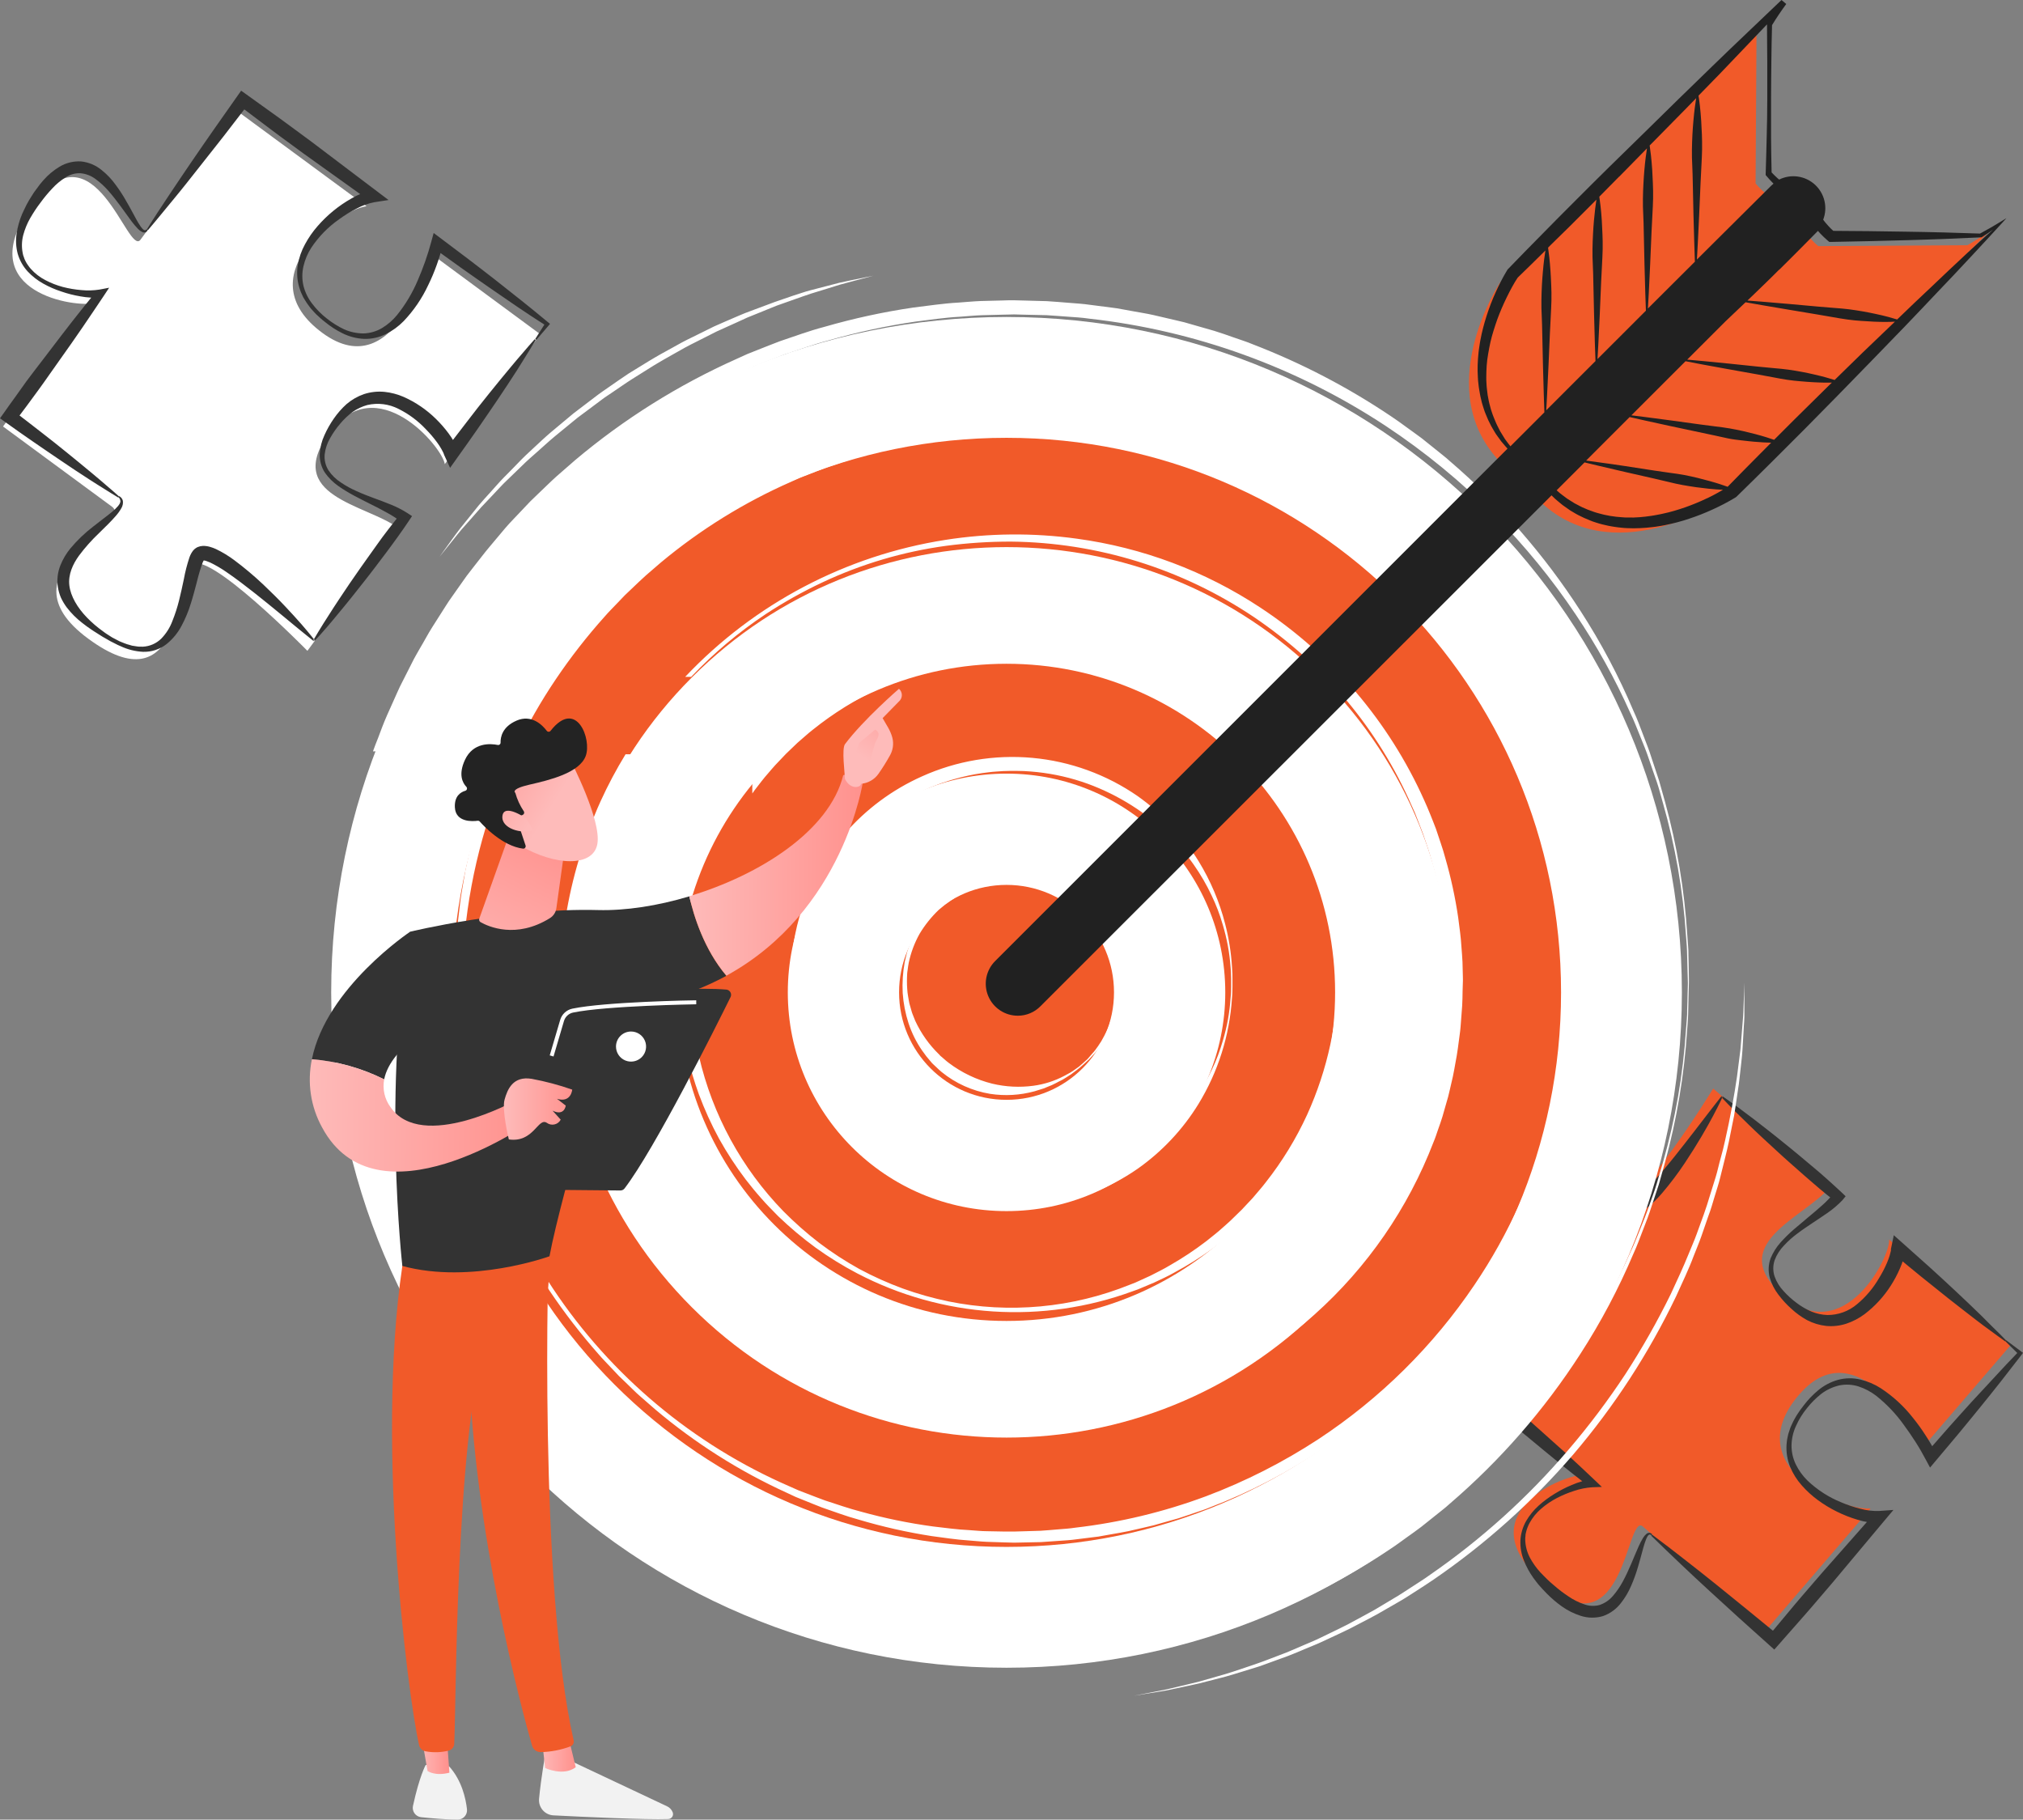 <svg width="507" height="456" viewBox="0 0 507 456" fill="none" xmlns="http://www.w3.org/2000/svg">
<rect x="0" y="0" width="507" height="456" fill="#808080" stroke="none"/>
<path d="M504.019 336.964L481.695 362.949C481.695 362.949 466.14 331.753 450.866 349.53C435.593 367.308 460.984 378.583 468.808 378.027L442.322 408.856C442.322 408.856 415.773 386.001 411.689 382.519C407.605 379.037 407.151 414.169 387.315 397.135C367.48 380.101 390.218 370.085 396.658 369.6L367.637 344.648L389.718 318.944C394.71 313.138 357.723 309.875 376.525 287.998C395.328 266.121 401.407 296.308 405.875 300.142C410.343 303.976 429.349 272.795 429.349 272.795L458.394 297.755C451.954 305.259 432.033 311.926 447.072 324.82C462.11 337.715 473.785 315.047 473.448 310.634L504.019 336.964Z" fill="#F15A29"/>
<path d="M391.799 320.909C391.913 320.752 391.994 320.573 392.037 320.383C392.08 320.193 392.085 319.997 392.05 319.806C391.901 319.133 390.837 318.397 389.405 317.677C387.973 316.958 386.103 316.183 383.99 315.166C381.545 314.058 379.233 312.677 377.097 311.05C375.818 310.047 374.697 308.858 373.772 307.521C372.715 306.01 372.082 304.243 371.941 302.404C371.876 301.456 371.934 300.504 372.113 299.571C372.314 298.657 372.602 297.763 372.973 296.903C373.742 295.215 374.731 293.636 375.915 292.209C376.502 291.497 377.089 290.792 377.731 290.119L378.2 289.619L378.693 289.118L379.656 288.14C379.969 287.803 380.321 287.49 380.673 287.177L381.706 286.207L382.793 285.299C383.153 284.985 383.529 284.69 383.92 284.415C385.465 283.199 387.232 282.295 389.123 281.755C391.149 281.22 393.298 281.405 395.203 282.279C397.059 283.167 398.707 284.436 400.039 286.004C401.322 287.487 402.465 289.088 403.45 290.785C404.444 292.435 405.304 294.11 406.157 295.73C406.918 297.272 407.767 298.769 408.7 300.213L409.021 300.612L409.154 300.73L409.209 300.792L409.092 300.698C409.17 300.753 409.342 300.87 409.17 300.737C409.123 300.711 409.073 300.69 409.021 300.675C408.959 300.675 408.974 300.675 409.021 300.675C409.253 300.61 409.474 300.513 409.678 300.385C409.976 300.209 410.263 300.015 410.539 299.806C411.752 298.823 412.887 297.748 413.935 296.59C416.079 294.243 418.027 291.896 419.78 289.697C421.533 287.498 423.129 285.433 424.545 283.609L428.199 278.86L431.415 274.721L431.705 274.901C431.705 274.901 430.922 276.646 429.357 279.595C428.575 281.066 427.589 282.85 426.399 284.854C425.21 286.857 423.825 289.087 422.229 291.481C420.495 294.082 418.612 296.579 416.587 298.961C415.435 300.331 414.151 301.583 412.753 302.701C412.345 303.015 411.913 303.298 411.462 303.546C410.917 303.867 410.322 304.095 409.702 304.219C409.27 304.298 408.827 304.298 408.395 304.219L408.035 304.133C407.879 304.083 407.728 304.02 407.581 303.945C407.408 303.863 407.246 303.761 407.096 303.64C406.596 303.225 406.161 302.737 405.805 302.193C404.822 300.569 403.952 298.881 403.2 297.138C402.417 295.471 401.635 293.82 400.852 292.201C400.032 290.591 399.104 289.038 398.075 287.553C397.105 286.087 395.842 284.837 394.366 283.883C392.886 282.964 391.117 282.632 389.405 282.952C388.975 283.069 388.536 283.148 388.114 283.289C387.691 283.429 387.277 283.609 386.862 283.789L385.665 284.447C385.274 284.674 384.882 284.955 384.538 285.229C384.152 285.476 383.788 285.756 383.45 286.066C383.106 286.364 382.754 286.645 382.418 286.958C381.792 287.616 381.142 288.21 380.555 288.93C379.389 290.265 378.341 291.7 377.426 293.218C375.634 296.168 374.554 299.368 374.93 302.083C375.305 304.798 376.987 307.06 378.983 308.812C380.897 310.429 382.944 311.882 385.101 313.155C387.058 314.344 388.81 315.401 390.195 316.418C390.835 316.877 391.425 317.401 391.956 317.983C392.402 318.449 392.678 319.053 392.738 319.696C392.736 320.109 392.589 320.507 392.324 320.823L392.081 321.081L391.799 320.909ZM414.037 384.476C413.87 384.294 413.647 384.175 413.403 384.139C413.136 384.126 412.873 384.207 412.66 384.366C412.316 384.652 412.022 384.993 411.791 385.376C411.363 386.085 410.981 386.823 410.649 387.582C409.984 389.069 409.381 390.563 408.755 392.026C408.129 393.49 407.464 394.929 406.729 396.291C406.021 397.62 405.165 398.864 404.178 400C403.294 401.028 402.147 401.796 400.86 402.222C399.583 402.556 398.234 402.491 396.995 402.034C395.607 401.559 394.29 400.895 393.082 400.062C392.457 399.64 391.823 399.209 391.212 398.74C390.923 398.505 390.579 398.247 390.328 398.036L389.405 397.253C388.756 396.737 388.223 396.22 387.668 395.688C387.112 395.156 386.588 394.593 386.048 394.045C385.013 392.92 384.124 391.669 383.404 390.321C382.704 388.982 382.311 387.504 382.253 385.994V385.422L382.316 384.867C382.316 384.679 382.316 384.491 382.379 384.304L382.512 383.748C382.601 383.379 382.721 383.017 382.871 382.668C383.007 382.31 383.17 381.962 383.357 381.628C384.107 380.268 385.099 379.057 386.283 378.052C387.479 377.02 388.792 376.133 390.195 375.407C391.591 374.683 393.047 374.081 394.546 373.607C395.988 373.12 397.487 372.82 399.006 372.715L401.455 372.629L399.616 370.877C397.269 368.67 394.976 366.479 392.613 364.335C390.25 362.191 387.856 360.071 385.477 357.943L381.909 354.758C380.712 353.702 379.562 352.622 378.318 351.628L374.695 348.498C373.49 347.458 372.246 346.448 371.025 345.423L371.213 347.896C373.028 345.736 374.82 343.545 376.596 341.347C378.372 339.148 380.125 336.934 381.886 334.727C383.646 332.521 385.36 330.267 387.065 328.014C387.918 326.887 388.748 325.737 389.593 324.602C390.438 323.468 391.275 322.325 392.097 321.167L391.838 320.948C390.813 321.926 389.812 322.928 388.818 323.929C387.824 324.931 386.807 325.932 385.829 326.95C383.85 328.976 381.917 331.026 379.969 333.084C378.02 335.142 376.103 337.208 374.218 339.344C372.332 341.48 370.423 343.53 368.56 345.65L367.418 346.949L368.74 348.123C369.945 349.171 371.088 350.243 372.332 351.253L375.97 354.382C377.175 355.431 378.419 356.425 379.648 357.45L383.333 360.501C385.798 362.536 388.239 364.586 390.727 366.589C393.216 368.592 395.719 370.571 398.247 372.528L398.849 370.689C397.17 370.958 395.532 371.44 393.975 372.121C392.446 372.748 390.972 373.501 389.569 374.374C388.159 375.234 386.831 376.221 385.602 377.324C384.366 378.44 383.31 379.742 382.472 381.182C381.629 382.667 381.139 384.327 381.041 386.033C380.978 387.749 381.274 389.46 381.909 391.056C382.531 392.634 383.348 394.127 384.342 395.501C384.867 396.158 385.328 396.87 385.907 397.48C386.486 398.09 387.042 398.771 387.613 399.311L388.482 400.156C388.826 400.485 389.115 400.719 389.436 401.009C390.078 401.557 390.735 402.089 391.432 402.574C392.867 403.593 394.45 404.384 396.126 404.921C397.95 405.519 399.914 405.544 401.752 404.992C403.527 404.362 405.082 403.232 406.228 401.737C407.293 400.388 408.17 398.901 408.833 397.316C409.492 395.804 410.051 394.252 410.508 392.668C410.993 391.103 411.384 389.538 411.814 387.973C412.017 387.215 412.26 386.468 412.542 385.735C412.847 385.07 413.199 384.171 413.872 384.726L414.037 384.476ZM502.532 336.065C503.659 337.202 504.796 338.326 505.944 339.438L505.889 338.733C503.902 340.791 501.93 342.857 499.989 344.993C498.049 347.129 496.077 349.187 494.184 351.253C492.29 353.318 490.365 355.501 488.456 357.622L482.807 364.061L485.287 364.367C484.466 362.753 483.557 361.186 482.564 359.672C481.591 358.15 480.533 356.685 479.395 355.282C477.136 352.399 474.422 349.904 471.359 347.896C469.783 346.886 468.048 346.148 466.226 345.713C464.381 345.275 462.455 345.305 460.624 345.799C458.84 346.298 457.179 347.164 455.749 348.342C454.349 349.492 453.091 350.806 452.001 352.254C451.442 352.954 450.92 353.683 450.437 354.437C450.17 354.805 449.983 355.22 449.748 355.603C449.517 355.993 449.313 356.398 449.138 356.816C448.965 357.238 448.746 357.598 448.606 358.068L448.175 359.375L447.886 360.72C447.807 361.174 447.784 361.636 447.737 362.097C447.628 363.967 447.932 365.837 448.629 367.575C449.34 369.295 450.338 370.882 451.579 372.269C452.797 373.647 454.161 374.888 455.648 375.97C457.127 377.052 458.698 378.003 460.342 378.811C461.987 379.63 463.699 380.305 465.46 380.829C467.301 381.415 469.224 381.7 471.156 381.674L469.881 379.147L456.438 394.382L453.12 398.231C452.017 399.522 450.898 400.79 449.818 402.089L443.285 409.913L445.632 409.733L437.808 403.325C435.186 401.205 432.589 399.076 429.983 396.979C427.378 394.882 424.717 392.793 422.065 390.72C419.412 388.646 416.752 386.588 414.037 384.585L413.818 384.843C416.212 387.191 418.669 389.538 421.094 391.846C423.52 394.155 426 396.463 428.481 398.74C430.961 401.017 433.442 403.278 435.93 405.547L443.434 412.284L444.67 413.387L445.804 412.104L452.518 404.475C453.645 403.208 454.732 401.909 455.835 400.626L459.137 396.768L472.181 381.182L474.528 378.396L470.921 378.654C469.337 378.705 467.754 378.515 466.226 378.091C464.591 377.683 462.99 377.146 461.438 376.487C458.292 375.213 455.417 373.355 452.964 371.01C451.774 369.841 450.793 368.478 450.061 366.98C449.335 365.481 448.968 363.833 448.989 362.168C449.025 360.475 449.417 358.809 450.139 357.278C450.844 355.71 451.752 354.243 452.839 352.911C453.9 351.561 455.119 350.342 456.469 349.281C457.808 348.274 459.344 347.56 460.976 347.184C462.587 346.859 464.255 346.953 465.82 347.458C467.391 347.978 468.865 348.758 470.178 349.766C472.837 351.876 475.187 354.349 477.157 357.113C478.175 358.49 479.137 359.914 480.068 361.354C480.999 362.794 481.852 364.32 482.635 365.783L483.706 367.778L485.123 366.088L490.639 359.531C492.447 357.325 494.277 355.134 496.069 352.911C497.861 350.689 499.669 348.475 501.429 346.221C503.19 343.968 504.95 341.722 506.687 339.453L507 339.031L506.632 338.749C505.365 337.779 504.082 336.832 502.791 335.877L502.532 336.065ZM431.478 275.034C433.676 277.381 435.945 279.627 438.254 281.841C439.396 282.96 440.562 284.055 441.728 285.143C442.894 286.231 444.075 287.326 445.249 288.39C446.423 289.454 447.596 290.558 448.801 291.598L452.393 294.767C453.59 295.824 454.818 296.841 456.031 297.897C457.244 298.953 458.496 299.916 459.756 300.902L459.615 299C458.691 300.124 457.679 301.17 456.587 302.13C455.476 303.132 454.302 304.11 453.128 305.088C451.954 306.066 450.781 307.06 449.599 308.069C448.42 309.084 447.306 310.174 446.266 311.332C445.197 312.519 444.342 313.882 443.739 315.361C443.179 316.918 443.108 318.607 443.535 320.205C443.99 321.76 444.737 323.215 445.734 324.493C446.694 325.764 447.777 326.938 448.965 327.998C450.15 329.095 451.464 330.043 452.878 330.823C454.382 331.607 456.019 332.104 457.705 332.286C459.429 332.442 461.166 332.24 462.807 331.691C464.409 331.145 465.916 330.353 467.275 329.344C469.875 327.366 472.105 324.945 473.863 322.192C474.738 320.826 475.502 319.392 476.148 317.904C476.485 317.14 476.775 316.356 477.016 315.557C477.149 315.131 477.254 314.698 477.329 314.258C477.376 314.039 477.4 313.773 477.431 313.53C477.447 313.239 477.447 312.946 477.431 312.654L474.489 314.149C476.766 316.034 479.027 317.959 481.343 319.814C483.66 321.668 485.96 323.538 488.284 325.377C490.608 327.216 492.979 329.031 495.326 330.854C496.5 331.762 497.673 332.63 498.894 333.514C500.115 334.399 501.288 335.283 502.509 336.136L502.728 335.877C501.703 334.805 500.647 333.757 499.598 332.748C498.55 331.738 497.509 330.635 496.468 329.618C494.34 327.544 492.188 325.51 490.021 323.475C487.853 321.441 485.678 319.438 483.48 317.451C481.281 315.463 479.059 313.499 476.844 311.527L474.622 309.548L473.902 313.014C473.902 313.108 473.902 313.147 473.902 313.28C473.902 313.413 473.902 313.53 473.832 313.687C473.769 313.976 473.691 314.289 473.597 314.61C473.394 315.273 473.154 315.923 472.877 316.559C472.306 317.876 471.639 319.149 470.882 320.369C469.45 322.83 467.596 325.021 465.405 326.84C463.328 328.604 460.688 329.564 457.964 329.547C456.598 329.498 455.253 329.206 453.989 328.687C452.663 328.118 451.412 327.387 450.264 326.511C449.084 325.644 447.996 324.659 447.017 323.569C446.022 322.526 445.255 321.287 444.764 319.931C444.302 318.587 444.302 317.128 444.764 315.784C445.287 314.413 446.086 313.164 447.111 312.114C448.131 311.015 449.252 310.014 450.46 309.125C451.657 308.202 452.933 307.373 454.192 306.52C455.452 305.667 456.759 304.845 458.034 303.938C459.36 303.018 460.592 301.969 461.712 300.808L462.549 299.783L461.524 298.805C460.366 297.709 459.177 296.653 457.987 295.573C456.798 294.493 455.593 293.468 454.364 292.443L450.695 289.368C449.482 288.335 448.222 287.35 446.986 286.34C445.75 285.331 444.505 284.329 443.246 283.351C441.986 282.373 440.734 281.379 439.459 280.409C436.923 278.469 434.349 276.567 431.712 274.744L431.478 275.034Z" fill="#333333"/>
<path d="M252.255 417.941C345.731 417.941 421.508 342.164 421.508 248.688C421.508 155.213 345.731 79.436 252.255 79.436C158.779 79.436 83.002 155.213 83.002 248.688C83.002 342.164 158.779 417.941 252.255 417.941Z" fill="white"/>
<path d="M252.255 387.661C329.007 387.661 391.227 325.441 391.227 248.689C391.227 171.937 329.007 109.717 252.255 109.717C175.503 109.717 113.283 171.937 113.283 248.689C113.283 325.441 175.503 387.661 252.255 387.661Z" fill="#F15A29"/>
<path d="M331.16 327.583C374.734 284.009 374.734 213.362 331.16 169.788C287.586 126.214 216.938 126.214 173.364 169.788C129.79 213.362 129.79 284.009 173.364 327.583C216.938 371.157 287.586 371.157 331.16 327.583Z" fill="white"/>
<path d="M252.256 331.033C297.734 331.033 334.601 294.166 334.601 248.687C334.601 203.209 297.734 166.342 252.256 166.342C206.778 166.342 169.91 203.209 169.91 248.687C169.91 294.166 206.778 331.033 252.256 331.033Z" fill="#F15A29"/>
<path d="M252.256 303.509C282.532 303.509 307.075 278.966 307.075 248.69C307.075 218.414 282.532 193.871 252.256 193.871C221.981 193.871 197.438 218.414 197.438 248.69C197.438 278.966 221.981 303.509 252.256 303.509Z" fill="white"/>
<path d="M252.256 275.62C267.131 275.62 279.188 263.562 279.188 248.688C279.188 233.814 267.131 221.756 252.256 221.756C237.382 221.756 225.324 233.814 225.324 248.688C225.324 263.562 237.382 275.62 252.256 275.62Z" fill="#F15A29"/>
<path d="M437.174 246.216C437.174 246.216 437.174 247.218 437.174 249.096C437.174 250.035 437.174 251.193 437.174 252.554C437.174 253.235 437.174 253.963 437.174 254.745C437.174 255.527 437.08 256.349 437.033 257.225C436.931 258.978 436.822 260.919 436.697 263.031C436.571 265.144 436.251 267.405 436 269.839C435.899 271.059 435.695 272.303 435.499 273.586C435.304 274.87 435.116 276.192 434.913 277.554C434.803 278.226 434.717 278.915 434.592 279.611C434.467 280.308 434.31 280.996 434.169 281.701C433.888 283.117 433.598 284.557 433.301 286.035C433.003 287.514 432.62 289.001 432.252 290.519C431.885 292.037 431.47 293.594 431.094 295.167C430.719 296.739 430.171 298.296 429.694 299.916C429.216 301.536 428.755 303.163 428.129 304.783L426.415 309.744C425.836 311.418 425.116 313.069 424.467 314.759C423.207 318.163 421.572 321.488 420.03 324.931C413.203 339.148 404.569 352.424 394.342 364.43C384.056 376.386 372.26 386.954 359.249 395.869C357.684 396.956 356.119 397.919 354.554 398.944L352.207 400.446C351.425 400.939 350.642 401.369 349.86 401.831C348.295 402.746 346.73 403.646 345.165 404.53C343.6 405.415 342.035 406.174 340.525 406.979C337.497 408.638 334.398 409.953 331.472 411.361C330.009 412.058 328.507 412.613 327.075 413.231C325.643 413.849 324.211 414.444 322.81 414.984L318.655 416.494C317.294 416.964 315.995 417.511 314.673 417.887C312.044 418.669 309.571 419.499 307.224 420.148L300.635 421.846C298.578 422.323 296.668 422.699 294.955 423.075L292.521 423.591C291.739 423.747 291.035 423.841 290.362 423.959L286.95 424.506L284.149 424.976L286.974 424.42L290.362 423.763C291.027 423.63 291.755 423.513 292.514 423.333L294.924 422.762C296.629 422.347 298.523 421.924 300.557 421.4L307.122 419.522C309.469 418.818 311.895 417.957 314.485 417.089C317.075 416.22 319.727 415.117 322.536 414.076C323.921 413.513 325.314 412.879 326.754 412.269C328.194 411.659 329.657 411.064 331.104 410.344C333.992 408.904 337.043 407.559 340.032 405.861C341.534 405.039 343.068 404.233 344.602 403.365L349.179 400.626C350.744 399.718 352.254 398.717 353.796 397.707C355.337 396.698 356.925 395.728 358.42 394.632C371.278 385.747 382.924 375.226 393.067 363.334C398.225 357.31 402.999 350.967 407.362 344.344C411.543 337.895 415.337 331.204 418.724 324.305C420.289 320.902 421.853 317.592 423.199 314.243C423.864 312.576 424.608 310.949 425.202 309.298C425.797 307.647 426.392 306.011 426.979 304.4C427.565 302.788 428.066 301.168 428.543 299.58C429.021 297.991 429.529 296.45 430.007 294.885C430.484 293.32 430.789 291.755 431.219 290.284C431.65 288.813 432.002 287.303 432.331 285.84C433.653 279.995 434.631 274.588 435.327 269.768C435.635 267.353 435.922 265.094 436.188 262.992C436.36 260.895 436.517 258.962 436.658 257.218C436.728 256.349 436.791 255.52 436.853 254.745C436.916 253.97 436.916 253.235 436.947 252.554C436.994 251.193 437.041 250.042 437.08 249.103C437.135 247.218 437.174 246.216 437.174 246.216ZM113.715 135.108C114.294 134.403 114.896 133.605 115.616 132.76L117.963 130.108L120.608 127.103L123.668 123.871C124.74 122.76 125.812 121.524 127.016 120.397L130.733 116.806C131.985 115.554 133.362 114.357 134.763 113.128C136.163 111.9 137.541 110.593 139.035 109.365L143.589 105.632L144.747 104.686L145.952 103.786L148.378 101.978L150.827 100.147C151.609 99.537 152.509 98.989 153.354 98.403C155.06 97.26 156.742 96.055 158.479 94.96L163.706 91.681L165.013 90.899L166.351 90.116L169.003 88.614L171.648 87.127C172.516 86.627 173.424 86.204 174.308 85.75L179.566 83.09C181.327 82.308 183.064 81.525 184.754 80.743C185.599 80.351 186.428 79.96 187.266 79.592L189.762 78.583L194.55 76.635L199.096 75.023C200.559 74.522 201.952 73.99 203.298 73.567L207.132 72.386L210.504 71.337C211.553 71.04 212.523 70.805 213.4 70.555L218.877 69.092L213.298 70.234C212.414 70.422 211.428 70.618 210.364 70.86L206.936 71.752L203.024 72.769C201.647 73.129 200.246 73.638 198.76 74.1L194.167 75.68L189.3 77.495L186.757 78.45C185.904 78.786 185.059 79.162 184.19 79.53C182.461 80.257 180.716 81.04 178.932 81.822L173.612 84.451C172.712 84.905 171.789 85.32 170.904 85.813L168.236 87.292L165.537 88.778L164.183 89.561L162.861 90.343L157.548 93.606C155.811 94.749 154.121 95.954 152.415 97.127C151.57 97.73 150.701 98.285 149.88 98.911L147.423 100.781L144.997 102.628L143.785 103.551L142.626 104.514L138.073 108.316C136.586 109.576 135.201 110.906 133.824 112.174C132.447 113.441 131.101 114.693 129.872 115.992C128.644 117.291 127.408 118.504 126.234 119.701C125.06 120.898 124.012 122.15 122.963 123.292C121.915 124.435 120.913 125.554 119.99 126.634L117.471 129.763L115.256 132.518C114.575 133.378 114.004 134.208 113.464 134.928L110.131 139.552L113.715 135.108ZM423.238 243.188C423.238 242.179 423.184 240.927 423.152 239.448C423.152 238.705 423.152 237.883 423.066 237.038C422.98 236.193 422.941 235.27 422.863 234.299C422.152 223.044 420.29 211.89 417.307 201.014C416.812 199.261 416.306 197.461 415.789 195.615L413.935 190.02C413.348 188.095 412.574 186.186 411.822 184.214C411.071 182.243 410.344 180.224 409.412 178.229C405.719 169.487 401.268 161.086 396.111 153.12C387.069 139.08 376.036 126.429 363.357 115.562C362.254 114.537 361.01 113.637 359.86 112.675L356.284 109.811C355.055 108.887 353.788 108.003 352.536 107.088C351.284 106.172 350.024 105.241 348.71 104.381C337.857 97.07 326.217 91.004 314.008 86.298C312.443 85.633 310.807 85.14 309.203 84.569C307.599 83.998 305.964 83.426 304.321 82.918L299.297 81.478L296.786 80.758C295.941 80.547 295.088 80.359 294.235 80.156L289.094 78.959C287.381 78.567 285.62 78.309 283.875 77.981L281.246 77.503L279.932 77.269L278.602 77.088L273.257 76.4C271.473 76.134 269.65 76.032 267.835 75.883C266.02 75.735 264.189 75.586 262.358 75.469L256.881 75.32L254.15 75.25C253.148 75.25 252.28 75.25 251.341 75.297L245.77 75.438C243.915 75.508 242.053 75.704 240.183 75.829C236.443 76.032 232.718 76.611 228.955 77.065C221.38 78.174 213.89 79.801 206.537 81.932C202.797 82.902 199.151 84.279 195.458 85.508C193.627 86.188 191.819 86.94 189.981 87.652L187.25 88.739L184.566 89.96C169.965 96.484 156.351 105.022 144.121 115.327L139.544 119.318C138.026 120.671 136.594 122.119 135.115 123.512C134.387 124.216 133.644 124.912 132.916 125.632L130.819 127.846L128.707 130.069C128.002 130.812 127.298 131.547 126.641 132.33L122.69 137.032C121.367 138.597 120.147 140.248 118.863 141.852L116.978 144.286L115.194 146.805L113.417 149.333C112.823 150.17 112.22 151.007 111.688 151.891C110.577 153.628 109.474 155.373 108.363 157.118C107.252 158.863 106.305 160.702 105.233 162.486C104.724 163.393 104.2 164.277 103.707 165.193L102.307 167.963L100.898 170.741C100.421 171.664 99.959 172.587 99.552 173.542C98.707 175.435 97.854 177.329 97.009 179.23C96.164 181.132 95.444 183.096 94.717 185.028C94.341 185.998 93.934 186.961 93.598 187.939L93.481 188.299H96.196C100.76 176.023 106.762 164.33 114.075 153.464C114.615 152.603 115.209 151.789 115.804 150.968L117.572 148.495L119.341 146.031L121.211 143.683C122.47 142.118 123.675 140.491 124.99 138.989L128.949 134.435C129.591 133.652 130.295 132.948 130.991 132.22L133.073 130.053L135.146 127.885C135.858 127.181 136.594 126.501 137.314 125.812C138.777 124.451 140.185 123.042 141.68 121.72L146.202 117.807C158.246 107.756 171.642 99.446 185.998 93.121L188.627 91.939L191.311 90.883C193.103 90.195 194.879 89.467 196.671 88.81C200.301 87.628 203.869 86.29 207.539 85.336C214.744 83.257 222.082 81.671 229.502 80.586C233.18 80.132 236.834 79.577 240.504 79.381C242.327 79.256 244.15 79.068 245.981 78.998L251.458 78.857C252.35 78.857 253.313 78.802 254.134 78.794L256.865 78.865L262.342 78.99C264.126 79.092 265.887 79.248 267.655 79.365C269.423 79.483 271.184 79.592 272.937 79.851C299.474 82.81 324.934 92.013 347.231 106.704C357.109 113.234 366.287 120.768 374.617 129.184C382.148 136.791 388.939 145.096 394.898 153.988C400.158 161.786 404.73 170.028 408.56 178.62C409.522 180.584 410.265 182.595 411.063 184.527C411.862 186.46 412.628 188.361 413.262 190.271C413.896 192.18 414.553 194.011 415.179 195.818C415.805 197.626 416.235 199.441 416.744 201.178C419.847 211.989 421.786 223.1 422.526 234.323C422.597 235.293 422.667 236.209 422.738 237.061C422.808 237.914 422.792 238.72 422.824 239.456C422.871 240.942 422.902 242.187 422.925 243.196C422.98 245.199 423.011 246.232 423.011 246.24C423.011 246.247 423.012 247.288 422.933 249.283C422.933 250.293 422.871 251.545 422.832 253.024C422.832 253.767 422.832 254.588 422.745 255.426C422.659 256.263 422.605 257.194 422.526 258.164C421.8 269.388 419.866 280.5 416.76 291.309C416.259 293.046 415.735 294.838 415.195 296.669C414.655 298.5 413.935 300.331 413.286 302.224C412.636 304.118 411.861 306.019 411.079 307.96C410.297 309.9 409.514 311.911 408.575 313.875C404.744 322.489 400.167 330.752 394.898 338.569C382.302 357.349 366.096 373.436 347.223 385.892C336.467 392.951 324.966 398.803 312.928 403.341C300.034 408.155 286.602 411.384 272.929 412.957C271.176 413.231 269.4 413.333 267.624 413.474C265.848 413.615 264.064 413.779 262.28 413.889L256.881 414.045L254.165 414.123C253.328 414.123 252.358 414.123 251.458 414.123L245.981 414.014C244.142 413.959 242.335 413.779 240.504 413.669C236.842 413.497 233.172 412.965 229.479 412.535C222.022 411.495 214.645 409.95 207.398 407.911C203.713 406.979 200.121 405.665 196.444 404.483C194.636 403.834 192.852 403.114 191.053 402.426L188.353 401.385L185.693 400.203C171.22 393.93 157.721 385.614 145.608 375.509L141.062 371.597C139.567 370.267 138.143 368.85 136.672 367.481C135.944 366.785 135.209 366.104 134.489 365.4L132.353 363.162L130.264 360.979C129.559 360.259 128.855 359.531 128.206 358.757L124.223 354.187C122.909 352.622 121.696 351.057 120.42 349.438L118.535 347.043L116.766 344.555L115.006 342.067C114.411 341.238 113.816 340.408 113.284 339.54C112.189 337.818 111.091 336.097 109.99 334.375C108.918 332.646 107.948 330.839 106.915 329.078C106.594 328.499 106.266 327.928 105.937 327.357H104.732C107.126 331.723 109.703 335.969 112.463 340.095C117.013 346.882 122.011 353.356 127.423 359.477C128.073 360.259 128.777 360.995 129.473 361.73L131.57 363.944L133.66 366.151C134.379 366.863 135.115 367.552 135.843 368.256C137.314 369.649 138.738 371.08 140.24 372.426L144.802 376.393C156.957 386.651 170.466 395.187 184.949 401.76L187.618 402.989L190.333 404.084C192.14 404.804 193.94 405.563 195.755 406.252C199.433 407.488 203.048 408.873 206.772 409.867C214.083 412.039 221.534 413.709 229.072 414.867C232.82 415.352 236.529 415.946 240.277 416.173C242.139 416.306 244.017 416.518 245.856 416.596L251.372 416.768C252.303 416.768 253.164 416.838 254.15 416.838L256.904 416.776L262.381 416.658C264.204 416.557 266.012 416.408 267.819 416.283C269.627 416.158 271.434 416.056 273.218 415.798L278.555 415.133L279.885 414.961L281.199 414.734L283.828 414.264C285.573 413.935 287.326 413.677 289.047 413.294L294.18 412.112C295.033 411.917 295.886 411.729 296.731 411.518L299.243 410.806L304.235 409.397C305.878 408.889 307.49 408.31 309.109 407.762C310.729 407.214 312.357 406.706 313.914 406.048C326.14 401.406 337.79 395.367 348.631 388.052C349.946 387.199 351.19 386.244 352.457 385.345C353.725 384.445 354.985 383.553 356.205 382.622L359.781 379.766C360.963 378.803 362.176 377.903 363.279 376.886C375.96 366.016 386.998 353.366 396.048 339.328C401.201 331.36 405.652 322.959 409.35 314.219C410.281 312.232 410.993 310.198 411.76 308.241C412.527 306.285 413.278 304.329 413.872 302.436L415.727 296.841C416.251 294.994 416.752 293.195 417.245 291.442C420.229 280.568 422.099 269.418 422.824 258.164C422.894 257.194 422.957 256.279 423.027 255.418C423.098 254.557 423.074 253.759 423.105 253.016C423.145 251.537 423.168 250.285 423.191 249.276C423.246 247.265 423.27 246.232 423.27 246.232C423.27 246.232 423.285 245.199 423.238 243.188ZM392.965 243.736C392.965 242.906 392.942 241.881 392.895 240.661C392.895 239.44 392.793 238.024 392.668 236.428C392.083 227.187 390.56 218.029 388.122 209.097C387.715 207.657 387.339 206.178 386.886 204.66C386.432 203.142 385.876 201.632 385.36 200.059C384.843 198.486 384.249 196.929 383.638 195.286C383.028 193.643 382.426 192 381.667 190.365C378.623 183.173 374.958 176.261 370.712 169.708C365.901 162.223 360.4 155.205 354.281 148.746C347.531 141.558 340.019 135.125 331.879 129.56C322.958 123.532 313.385 118.529 303.343 114.646C302.067 114.099 300.722 113.692 299.431 113.222C298.139 112.753 296.77 112.283 295.417 111.861L291.309 110.679L289.243 110.092C288.547 109.912 287.842 109.756 287.138 109.592L282.913 108.606C281.497 108.285 280.057 108.066 278.617 107.823L276.458 107.432L275.37 107.236L274.275 107.096L269.877 106.524C268.414 106.305 266.912 106.219 265.417 106.094C263.923 105.969 262.413 105.852 260.91 105.758L256.442 105.632L254.197 105.57C253.36 105.57 252.632 105.57 251.849 105.609L247.264 105.726C245.738 105.781 244.205 105.938 242.671 106.047C239.588 106.211 236.521 106.681 233.43 107.064C227.197 107.982 221.033 109.32 214.98 111.071C211.897 111.853 208.908 112.995 205.865 114.013C204.362 114.576 202.876 115.194 201.373 115.781L199.104 116.689L196.898 117.69C184.896 123.054 173.705 130.073 163.651 138.543L159.88 141.829C158.643 142.94 157.462 144.129 156.241 145.279C155.647 145.858 155.028 146.43 154.442 147.024L152.697 148.847C151.554 150.084 150.349 151.257 149.262 152.541L145.968 156.367C144.88 157.65 143.878 159.012 142.838 160.334L141.273 162.337L139.802 164.418C138.839 165.819 137.807 167.165 136.915 168.604C133.186 174.302 129.866 180.255 126.977 186.421L126.359 187.806H129.27C132.167 181.693 135.523 175.807 139.309 170.201C143.013 164.712 147.088 159.483 151.507 154.552C152.579 153.3 153.761 152.157 154.888 150.96L156.585 149.184C157.172 148.605 157.775 148.049 158.369 147.486C159.559 146.367 160.717 145.217 161.945 144.137L165.646 140.945C175.522 132.717 186.503 125.914 198.267 120.734L200.426 119.764L202.625 118.903C204.088 118.34 205.544 117.745 207.015 117.205C209.988 116.243 212.914 115.147 215.919 114.365C221.822 112.651 227.834 111.344 233.916 110.452C236.936 110.085 239.925 109.623 242.929 109.466C244.432 109.365 245.918 109.208 247.413 109.154L251.881 109.036C252.608 109.036 253.406 108.989 254.064 108.989L256.309 109.036L260.777 109.138C262.24 109.224 263.68 109.349 265.128 109.451C266.575 109.553 268.015 109.631 269.447 109.842C289.527 112.088 308.879 118.675 326.16 129.146C343.441 139.617 358.237 153.722 369.523 170.482C373.861 176.888 377.632 183.662 380.79 190.724C387.286 205.163 391.183 220.635 392.3 236.428C392.433 237.993 392.543 239.424 392.551 240.645C392.558 241.866 392.613 242.883 392.637 243.704C392.684 245.355 392.707 246.201 392.707 246.208C392.707 246.216 392.707 247.077 392.637 248.712C392.637 249.534 392.59 250.559 392.551 251.779C392.511 253 392.433 254.409 392.308 255.997C391.193 271.791 387.302 287.265 380.814 301.708C377.655 308.769 373.888 315.542 369.554 321.95C359.189 337.325 345.875 350.49 330.384 360.682C321.56 366.453 312.13 371.242 302.263 374.961C291.692 378.899 280.684 381.545 269.478 382.841C268.046 383.068 266.591 383.146 265.136 383.271C263.68 383.396 262.217 383.521 260.754 383.615L256.325 383.748L254.103 383.811C253.43 383.811 252.624 383.811 251.889 383.811L247.366 383.725C245.856 383.725 244.377 383.537 242.875 383.451C239.878 383.318 236.873 382.88 233.837 382.536C227.722 381.708 221.669 380.464 215.723 378.811C212.695 378.029 209.753 376.98 206.757 376.018C205.278 375.486 203.807 374.899 202.328 374.335L200.113 373.483L197.938 372.52C173.762 362.037 153.133 344.788 138.534 322.85C136.273 319.462 134.215 315.933 132.275 312.334H131.054C133.104 316.136 135.287 319.845 137.689 323.405C141.434 328.979 145.54 334.301 149.982 339.336C151.061 340.612 152.259 341.777 153.385 342.998L155.099 344.813C155.693 345.4 156.296 345.964 156.898 346.543C158.103 347.685 159.246 348.89 160.506 349.97L164.246 353.233C174.232 361.67 185.329 368.697 197.226 374.116L199.409 375.134L201.639 376.033C203.134 376.628 204.605 377.254 206.099 377.817C209.12 378.842 212.093 379.985 215.152 380.806C221.162 382.602 227.287 383.984 233.485 384.946C236.56 385.345 239.612 385.838 242.695 386.033C244.26 386.15 245.778 386.323 247.288 386.385L251.81 386.534C252.593 386.534 253.281 386.589 254.103 386.597L256.372 386.55L260.879 386.456C262.381 386.37 263.868 386.244 265.355 386.143C266.841 386.041 268.328 385.963 269.791 385.751L274.188 385.204L275.284 385.071L276.364 384.875L278.523 384.492C279.963 384.226 281.403 384.014 282.819 383.709L287.036 382.739C287.741 382.567 288.445 382.418 289.133 382.246L291.199 381.659L295.307 380.501C296.661 380.079 297.991 379.601 299.321 379.155C300.651 378.709 301.989 378.287 303.272 377.739C313.331 373.906 322.91 368.917 331.816 362.872C339.984 357.315 347.526 350.89 354.312 343.71C360.433 337.258 365.934 330.245 370.743 322.764C374.965 316.215 378.61 309.311 381.635 302.13C382.418 300.495 382.981 298.821 383.607 297.209C384.233 295.597 384.859 294.024 385.336 292.436C385.814 290.847 386.361 289.306 386.862 287.843L388.098 283.406C390.537 274.47 392.065 265.311 392.66 256.067C392.785 254.502 392.895 253.063 392.895 251.842C392.895 250.621 392.942 249.596 392.965 248.775C392.965 247.124 393.02 246.271 393.02 246.271C393.02 246.271 393.004 245.387 392.965 243.736ZM119.834 285.245H121.125L120.076 281.466C119.646 279.83 119.294 278.164 118.934 276.521L118.386 274.04L117.956 271.536C117.69 269.862 117.345 268.203 117.173 266.521C116.275 259.798 115.826 253.022 115.827 246.24C115.965 229.955 118.972 213.822 124.708 198.58H121.993L121.289 200.701L120.506 203.134C120.233 203.917 119.967 204.762 119.724 205.591L118.347 210.583C117.901 212.242 117.564 213.924 117.189 215.599L116.641 218.11L116.203 220.646C115.937 222.343 115.593 224.026 115.381 225.732L114.771 230.849C114.654 231.694 114.591 232.555 114.536 233.415L114.364 235.997L114.192 238.572C114.122 239.432 114.145 240.277 114.122 241.13L114.028 246.271C114.126 253.134 114.68 259.982 115.687 266.771C115.921 268.461 116.289 270.136 116.586 271.826L117.056 274.345L117.643 276.842C118.057 278.508 118.425 280.183 118.863 281.826L119.834 285.245ZM142.681 269.698C142.947 270.832 143.206 271.967 143.464 273.094L143.863 274.784L144.004 275.308H147.04C145.61 269.911 144.564 264.42 143.91 258.876C143.73 257.726 143.667 256.529 143.565 255.402L143.284 251.889C143.284 250.708 143.213 249.542 143.174 248.344L143.119 246.56C143.119 246.036 143.119 245.379 143.119 244.792C143.119 243.587 143.159 242.374 143.174 241.162C143.19 239.949 143.323 238.767 143.385 237.57C143.487 235.168 143.831 232.758 144.105 230.325C144.767 225.423 145.766 220.574 147.094 215.81C147.697 213.384 148.55 211.021 149.316 208.619C149.739 207.43 150.208 206.272 150.654 205.067L151.335 203.291L152.118 201.546C153.967 197.239 156.094 193.057 158.487 189.027H156.773C154.451 192.822 152.361 196.755 150.514 200.802L149.731 202.563L148.996 204.355C148.518 205.552 148.01 206.702 147.556 207.938C146.727 210.364 145.803 212.751 145.13 215.215C143.67 220.06 142.538 224.998 141.742 229.996C141.414 232.468 141.015 234.918 140.858 237.406C140.756 238.642 140.616 239.886 140.561 241.107C140.506 242.327 140.475 243.532 140.436 244.737C140.436 245.355 140.389 245.911 140.389 246.584V248.407C140.389 249.62 140.443 250.833 140.467 252.038C140.49 253.243 140.623 254.448 140.709 255.645C140.796 256.842 140.85 258.031 141.022 259.213C141.304 261.56 141.57 263.908 142.032 266.255C142.29 267.397 142.462 268.555 142.713 269.698H142.681ZM366.62 244.745L366.526 241.06C366.479 239.831 366.354 238.595 366.268 237.359C366.135 234.878 365.759 232.406 365.446 229.918C364.71 224.895 363.633 219.928 362.223 215.051C361.581 212.571 360.658 210.161 359.875 207.712C359.421 206.499 358.928 205.302 358.451 204.097L357.7 202.289L356.918 200.513C348.097 180.853 333.855 164.115 315.862 152.259C302.027 143.131 286.316 137.232 269.893 134.998C258.936 133.488 247.816 133.59 236.889 135.303C211.966 139.215 189.045 151.285 171.718 169.622H173.213C178.849 163.688 185.132 158.405 191.945 153.871C196.449 150.916 201.155 148.28 206.029 145.984C215.859 141.35 226.34 138.247 237.108 136.782C242.491 136.072 247.915 135.719 253.344 135.726C275.066 135.954 296.246 142.534 314.274 154.653C318.663 157.624 322.846 160.889 326.793 164.426C330.675 167.953 334.311 171.741 337.677 175.764C344.245 183.675 349.668 192.469 353.788 201.89L354.57 203.619L355.259 205.38C355.713 206.554 356.182 207.727 356.612 208.893C357.395 211.24 358.263 213.588 358.889 216.021C360.254 220.745 361.3 225.555 362.019 230.418C362.309 232.836 362.676 235.231 362.802 237.633C362.888 238.83 363.013 240.027 363.052 241.224L363.146 244.8C363.146 245.371 363.146 246.028 363.146 246.537V248.337C363.146 249.542 363.091 250.739 363.068 251.928C363.044 253.117 362.903 254.275 362.825 255.41C362.747 256.545 362.676 257.71 362.512 258.861C361.516 267.824 359.438 276.633 356.323 285.096C353.371 292.992 349.564 300.541 344.969 307.608C336.855 320.051 326.346 330.757 314.055 339.101C308.925 342.588 303.503 345.625 297.85 348.178C286.279 353.425 273.866 356.57 261.192 357.466C258.633 357.724 256.669 357.677 255.347 357.74L253.336 357.802L251.333 357.747C250.011 357.685 248.031 357.747 245.48 357.474C238.088 356.995 230.77 355.709 223.658 353.639C218.566 352.208 213.595 350.376 208.791 348.162C203.142 345.639 197.725 342.625 192.602 339.156C180.304 330.815 169.78 320.118 161.64 307.686C159.197 303.929 156.974 300.033 154.981 296.019H151.852C157.607 307.712 165.433 318.266 174.95 327.169C188.627 340.089 205.316 349.385 223.501 354.211C230.682 356.157 238.04 357.376 245.465 357.849C248.031 358.092 249.995 358.037 251.325 358.092L253.336 358.139L255.347 358.1C256.677 358.045 258.657 358.099 261.215 357.857C268.64 357.394 275.999 356.18 283.179 354.234C300.353 349.757 316.213 341.252 329.445 329.423C342.676 317.594 352.899 302.782 359.265 286.215C359.711 285.182 360.047 284.103 360.415 283.039C360.783 281.974 361.198 280.895 361.51 279.807C361.823 278.719 362.144 277.6 362.457 276.497L362.935 274.831L363.341 273.141L364.124 269.745C364.382 268.602 364.554 267.436 364.773 266.286C365.243 263.939 365.517 261.591 365.83 259.244C366.01 258.063 366.08 256.858 366.174 255.645C366.268 254.432 366.362 253.227 366.448 252.014C366.534 250.801 366.518 249.628 366.55 248.431L366.604 246.623C366.659 245.935 366.628 245.379 366.62 244.745ZM335.212 228.979C333.311 220.621 330.145 212.602 325.823 205.2C323.075 200.441 319.861 195.967 316.23 191.843C315.017 190.38 313.961 189.386 313.296 188.659L312.271 187.587L311.199 186.554C310.471 185.889 309.469 184.833 308.014 183.612C303.893 179.978 299.422 176.762 294.665 174.011C277.455 163.945 257.221 160.338 237.593 163.839C231.266 164.999 225.095 166.892 219.205 169.481C218.423 169.794 217.695 170.185 216.936 170.545C216.177 170.905 215.41 171.265 214.659 171.656L212.429 172.892C211.647 173.299 210.927 173.722 210.207 174.191L208.001 175.553C207.265 176.014 206.569 176.531 205.841 177.024C204.386 177.986 203.001 179.074 201.592 180.153C200.88 180.67 200.207 181.272 199.519 181.851L197.461 183.62L195.536 185.435L194.582 186.327C194.206 186.703 193.94 186.992 193.611 187.329L191.718 189.316C191.1 189.989 190.521 190.701 189.91 191.39C189.441 191.922 188.987 192.477 188.541 193.033V198.846L189.237 197.876C190.333 196.468 191.389 195.036 192.571 193.721C193.15 193.056 193.705 192.375 194.3 191.734L196.115 189.825L196.984 188.909L197.946 187.986L199.855 186.155L201.78 184.48C202.422 183.925 203.048 183.362 203.728 182.853C208.891 178.709 214.537 175.207 220.543 172.423C226.172 169.836 232.065 167.866 238.117 166.547C248.799 164.246 259.83 164.087 270.574 166.077C275.069 166.909 279.483 168.131 283.766 169.731C287.408 171.067 290.938 172.692 294.321 174.59C299.118 177.206 303.613 180.342 307.725 183.941C309.188 185.138 310.197 186.186 310.925 186.836L311.997 187.853L313.014 188.933C313.671 189.652 314.728 190.662 315.925 192.125C319.538 196.231 322.687 200.724 325.314 205.521C327.212 208.899 328.837 212.423 330.173 216.06C331.777 220.339 333 224.751 333.827 229.245C335.83 239.993 335.689 251.031 333.413 261.724C332.107 267.789 330.155 273.697 327.591 279.345C324.821 285.376 321.346 291.057 317.239 296.27C316.738 296.958 316.167 297.6 315.62 298.257L313.945 300.229L312.161 302.13L311.269 303.085C311.011 303.351 310.643 303.695 310.338 303.993L308.405 305.878C307.756 306.497 307.091 307.052 306.434 307.647C305.142 308.836 303.711 309.916 302.31 311.05C299.423 313.261 296.391 315.274 293.233 317.075C291.669 318.03 289.994 318.82 288.343 319.681C287.506 320.08 286.653 320.463 285.808 320.839L284.533 321.418L283.226 321.927C268.792 327.772 252.956 329.236 237.695 326.136C233.807 325.331 229.982 324.252 226.247 322.905C222.504 321.53 218.862 319.893 215.348 318.006C211.848 316.068 208.49 313.882 205.301 311.465C202.13 309.022 199.126 306.369 196.311 303.523C185.864 292.763 178.558 279.35 175.184 264.737H172.289C173.066 267.948 174.02 271.114 175.145 274.22C176.566 278.047 178.257 281.768 180.208 285.355C182.196 288.927 184.434 292.355 186.906 295.613L188.823 298.015C189.441 298.797 190.168 299.58 190.834 300.362C192.179 301.927 193.603 303.304 195.043 304.799C197.993 307.634 201.13 310.269 204.433 312.686C207.735 315.061 211.199 317.202 214.8 319.094C225.364 324.622 236.968 327.878 248.866 328.651C260.764 329.425 272.692 327.699 283.883 323.585L285.237 323.1L286.559 322.545C287.435 322.177 288.32 321.825 289.188 321.441C290.902 320.612 292.639 319.877 294.282 318.914C297.579 317.155 300.753 315.173 303.781 312.983C305.252 311.864 306.746 310.8 308.147 309.579C308.843 308.985 309.579 308.406 310.244 307.803L312.216 305.98C312.544 305.659 312.842 305.401 313.21 305.041L314.148 304.063L316.019 302.13L317.779 300.12C318.366 299.447 318.961 298.789 319.493 298.085C320.588 296.7 321.684 295.323 322.622 293.876C323.115 293.156 323.632 292.459 324.101 291.724L325.471 289.533C325.94 288.813 326.37 288.078 326.777 287.326L328.021 285.104C328.42 284.322 328.804 283.594 329.148 282.843C329.492 282.092 329.931 281.348 330.212 280.574C332.841 274.704 334.768 268.546 335.956 262.225C337.947 251.206 337.695 239.898 335.212 228.979ZM308.875 246.24V245.254C308.875 244.597 308.875 243.626 308.765 242.367C308.544 238.709 307.968 235.083 307.044 231.537C305.626 225.991 303.381 220.689 300.385 215.81C296.451 209.408 291.264 203.866 285.135 199.519C277.309 194.094 268.211 190.788 258.728 189.923C249.245 189.058 239.699 190.663 231.02 194.582C223.627 197.891 217.046 202.775 211.736 208.892C206.426 215.009 202.515 222.211 200.278 229.996C199.545 232.638 198.999 235.329 198.642 238.047C198.319 240.758 198.172 243.487 198.204 246.216C198.431 257.129 201.773 267.749 207.836 276.826C213.686 285.612 221.813 292.644 231.349 297.17C231.92 297.459 232.507 297.717 233.094 297.952L234.862 298.688C236.059 299.11 237.21 299.58 238.462 299.924C240.853 300.668 243.292 301.251 245.762 301.669C246.99 301.841 248.203 302.052 249.447 302.146C250.065 302.201 250.691 302.279 251.294 302.31L253.078 302.389C254.322 302.459 255.503 302.389 256.716 302.389C257.929 302.389 259.111 302.271 260.284 302.13C261.458 301.99 262.632 301.872 263.782 301.645C264.932 301.418 266.074 301.207 267.201 300.941C268.328 300.675 269.416 300.339 270.511 300.049C271.606 299.76 272.663 299.337 273.703 298.93C277.727 297.39 281.549 295.37 285.088 292.913C291.228 288.593 296.423 283.066 300.354 276.669C305.265 268.634 308.149 259.526 308.757 250.128C308.875 248.869 308.851 247.898 308.875 247.249V246.263V246.24ZM308.546 246.24C308.546 246.24 308.546 246.576 308.546 247.226C308.546 247.875 308.546 248.845 308.405 250.097C308.17 253.722 307.521 257.308 306.473 260.786C305.764 263.27 304.848 265.691 303.734 268.023C302.447 270.759 300.924 273.378 299.18 275.848C295.029 281.772 289.754 286.823 283.656 290.714C280.204 292.914 276.533 294.749 272.702 296.192C268.594 297.703 264.324 298.732 259.979 299.259C258.868 299.415 257.733 299.478 256.591 299.58C255.449 299.681 254.291 299.705 253.156 299.674H251.372C250.785 299.674 250.222 299.619 249.635 299.595C248.485 299.556 247.288 299.4 246.122 299.282C243.746 298.987 241.393 298.53 239.08 297.913C237.898 297.631 236.732 297.224 235.567 296.865L233.829 296.239C233.25 296.027 232.671 295.8 232.108 295.55C222.542 291.617 214.369 284.917 208.634 276.309C204.22 269.667 201.41 262.089 200.426 254.174C200.105 251.549 199.959 248.907 199.988 246.263C200.056 243.612 200.305 240.969 200.732 238.353C201.178 235.761 201.806 233.204 202.61 230.7C204.947 223.399 208.811 216.679 213.944 210.985C219.077 205.291 225.362 200.753 232.382 197.673C232.937 197.414 233.501 197.18 234.072 196.976L235.77 196.327C236.928 195.959 238.055 195.544 239.221 195.239C241.502 194.58 243.826 194.079 246.177 193.737C247.342 193.596 248.524 193.416 249.666 193.354C250.245 193.314 250.824 193.26 251.396 193.236L253.125 193.189H253.946H254.831L256.591 193.228C257.718 193.307 258.813 193.346 259.924 193.487C264.259 193.954 268.523 194.939 272.624 196.421C276.454 197.828 280.126 199.635 283.578 201.812C289.687 205.675 294.971 210.709 299.125 216.624C300.866 219.094 302.388 221.712 303.671 224.448C304.79 226.777 305.711 229.196 306.426 231.678C307.483 235.164 308.147 238.757 308.405 242.39C308.53 243.642 308.515 244.604 308.546 245.254V246.24ZM272.811 265.605L274.11 264.205C274.322 263.97 274.572 263.728 274.807 263.422L275.589 262.421C275.855 262.053 276.176 261.685 276.465 261.255L277.357 259.862L277.843 259.08L278.265 258.235C278.555 257.656 278.922 257.069 279.188 256.419C279.454 255.77 279.736 255.074 280.026 254.362C280.315 253.65 280.495 252.867 280.745 252.069C281.736 248.433 281.973 244.634 281.442 240.903C281.34 240.395 281.238 239.878 281.129 239.338C281.042 238.808 280.917 238.285 280.753 237.773C280.451 236.706 280.077 235.661 279.634 234.644C279.407 234.127 279.196 233.595 278.938 233.079C278.68 232.562 278.367 232.069 278.069 231.561C277.453 230.515 276.771 229.508 276.027 228.548C275.66 228.04 275.245 227.672 274.901 227.218L274.329 226.569L274.04 226.24L273.938 226.138H273.899L273.813 226.06L273.641 225.904C272.741 225.029 271.782 224.219 270.769 223.478C268.699 221.912 266.407 220.662 263.97 219.769C258.88 217.886 253.357 217.5 248.055 218.658C245.37 219.276 242.79 220.28 240.394 221.639L238.657 222.758C238.079 223.151 237.523 223.574 236.991 224.026C235.933 224.881 234.932 225.803 233.994 226.788C232.168 228.804 230.618 231.053 229.385 233.478C229.08 234.072 228.837 234.698 228.556 235.309C228.431 235.622 228.274 235.919 228.165 236.232L227.812 237.187C227.617 237.828 227.343 238.439 227.21 239.096L226.748 241.036C226.27 243.615 226.097 246.242 226.232 248.861C226.407 251.442 226.901 253.991 227.703 256.451C228.502 258.87 229.643 261.162 231.091 263.258C231.772 264.255 232.517 265.206 233.321 266.106L233.462 266.271L233.532 266.357L233.571 266.396L233.657 266.49L233.986 266.803L234.651 267.429C235.097 267.835 235.512 268.281 235.981 268.641C239.482 271.496 243.668 273.384 248.125 274.119C251.845 274.693 255.645 274.474 259.275 273.477C260.057 273.227 260.84 273.007 261.56 272.765L263.61 271.928C264.267 271.654 264.854 271.294 265.433 271.004L266.278 270.582L267.06 270.105L268.453 269.213C268.883 268.915 269.236 268.594 269.627 268.328L270.628 267.546C270.926 267.311 271.168 267.061 271.411 266.857L272.811 265.582V265.605ZM272.584 265.371L271.176 266.638C270.928 266.877 270.667 267.102 270.394 267.311L269.392 268.023C269.024 268.281 268.649 268.571 268.211 268.806L266.779 269.588C264.358 270.876 261.727 271.724 259.009 272.092C255.555 272.557 252.046 272.38 248.657 271.568C244.722 270.585 241.025 268.818 237.789 266.372C237.343 266.067 236.959 265.684 236.537 265.332L235.919 264.8L235.598 264.533V264.494L235.52 264.416L235.371 264.26C232.869 261.842 230.837 258.982 229.377 255.825C229.158 255.261 228.931 254.706 228.704 254.142C228.477 253.579 228.352 252.977 228.172 252.39L227.914 251.506C227.844 251.208 227.797 250.895 227.742 250.598C227.648 249.988 227.515 249.377 227.445 248.751C227.374 248.125 227.351 247.507 227.312 246.881C227.272 246.255 227.312 245.622 227.312 244.988L227.351 244.041C227.351 243.72 227.429 243.407 227.468 243.094C227.554 242.468 227.625 241.827 227.758 241.208C228.296 238.693 229.206 236.273 230.457 234.026C231.782 231.821 233.395 229.803 235.254 228.024C236.216 227.18 237.23 226.396 238.289 225.677C238.829 225.348 239.291 224.957 239.854 224.675L241.521 223.791C242.084 223.509 242.679 223.29 243.25 223.009C243.54 222.891 243.821 222.75 244.111 222.649L245.011 222.375C245.593 222.167 246.186 221.989 246.787 221.843L248.602 221.444C251.006 221.041 253.452 220.949 255.879 221.17C260.52 221.673 264.937 223.422 268.664 226.232C269.551 226.887 270.393 227.601 271.184 228.368L271.34 228.501L271.419 228.572L271.716 228.885L272.303 229.526C272.678 229.941 273.124 230.364 273.43 230.778C274.068 231.579 274.661 232.415 275.206 233.282C275.472 233.726 275.733 234.164 275.988 234.597C276.223 235.058 276.442 235.504 276.669 235.958C277.52 237.713 278.196 239.548 278.688 241.435C279.541 244.809 279.735 248.316 279.259 251.764C278.895 254.48 278.052 257.111 276.771 259.534L275.988 260.958C275.73 261.396 275.44 261.74 275.206 262.147L274.486 263.149C274.267 263.454 274.016 263.696 273.821 263.931L272.584 265.355V265.371Z" fill="white"/>
<path d="M379.749 112.972L386.831 105.883L393.873 98.802L397.417 95.265L408.082 84.608L411.619 81.064L418.7 74.022L422.237 70.477L425.773 66.925L432.855 59.843L436.399 56.307L439.936 52.762L443.48 49.218C442.186 48.289 441.011 47.203 439.983 45.986L440.21 8.593C441.243 6.801 442.416 4.954 443.762 3.037L375.829 70.978C375.829 70.978 358.138 97.949 376.447 116.251L379.734 112.972H379.749Z" fill="#F15A29"/>
<path d="M498.635 57.895C496.718 59.233 494.872 60.414 493.08 61.447L455.686 61.674C454.468 60.644 453.38 59.469 452.447 58.176L448.91 61.721L441.829 68.802L427.667 82.964L420.624 90.053L413.535 97.096L399.373 111.258L385.461 125.17C403.77 143.479 430.742 125.788 430.742 125.788L498.635 57.895Z" fill="#F15A29"/>
<path d="M501.804 55.312C499.981 56.454 498.119 57.526 496.233 58.535L486.992 58.246C483.862 58.183 480.733 58.09 477.603 58.058L468.252 57.925L459.458 57.855C459.027 57.456 458.605 57.072 458.214 56.618C457.955 56.345 457.713 56.063 457.478 55.781L457.142 55.351L456.985 55.14L456.923 55.054C457.501 53.548 457.611 51.904 457.24 50.334C456.868 48.765 456.032 47.345 454.84 46.258C453.648 45.172 452.156 44.471 450.559 44.246C448.963 44.022 447.335 44.284 445.89 44.999L445.452 44.639C444.951 44.185 444.466 43.7 443.996 43.207C443.923 40.203 443.876 37.198 443.856 34.193C443.856 31.064 443.856 27.934 443.856 24.843C443.856 21.752 443.91 18.583 443.934 15.454C443.957 12.324 444.028 9.35 444.106 6.299C445.217 4.476 446.406 2.715 447.666 1.002L446.477 0L437.784 8.294C434.881 11.056 431.986 13.818 429.122 16.611L420.515 24.976L411.947 33.387L403.34 41.807C400.476 44.6 397.667 47.448 394.827 50.273L390.586 54.522L386.369 58.801C383.56 61.65 380.743 64.498 377.957 67.409L377.824 67.541L377.754 67.659C377.167 68.614 376.682 69.505 376.189 70.444C375.696 71.383 375.258 72.322 374.827 73.277C374.397 74.231 373.99 75.194 373.615 76.172C373.239 77.15 372.895 78.136 372.574 79.13C372.253 80.123 371.964 81.133 371.698 82.15C371.431 83.167 371.205 84.184 371.017 85.217C370.907 85.734 370.837 86.258 370.759 86.782C370.68 87.306 370.594 87.815 370.547 88.347C370.422 89.395 370.375 90.444 370.328 91.477C370.281 92.51 370.328 93.582 370.383 94.607C370.383 95.131 370.461 95.655 370.516 96.172C370.571 96.688 370.626 97.22 370.727 97.737C370.829 98.253 370.892 98.777 371.009 99.301L371.377 100.866C371.502 101.375 371.69 101.868 371.838 102.376C371.988 102.88 372.168 103.374 372.378 103.855C372.754 104.835 373.193 105.789 373.693 106.711C373.935 107.173 374.225 107.611 374.475 108.065L374.882 108.73L375.336 109.372L376.259 110.631L377.269 111.821C377.441 112.035 377.621 112.238 377.808 112.431L249.392 240.855C248.269 241.981 247.506 243.414 247.199 244.974C246.893 246.534 247.057 248.15 247.671 249.617C248.284 251.083 249.32 252.335 250.647 253.211C251.973 254.088 253.53 254.551 255.119 254.541C256.163 254.538 257.196 254.329 258.159 253.926C259.121 253.524 259.995 252.935 260.73 252.193L388.841 124.137L389.193 124.481C389.561 124.855 389.95 125.208 390.359 125.537L391.58 126.547L392.871 127.462L393.528 127.916L394.209 128.323C394.67 128.589 395.116 128.878 395.586 129.105C396.53 129.594 397.499 130.033 398.489 130.42C398.982 130.627 399.486 130.808 399.999 130.96C400.508 131.116 401.008 131.288 401.564 131.413L403.129 131.773C403.653 131.883 404.177 131.953 404.694 132.039C405.21 132.125 405.742 132.18 406.259 132.235C406.775 132.29 407.315 132.344 407.823 132.352C408.888 132.415 409.944 132.399 411 132.352C412.057 132.305 413.121 132.227 414.13 132.094C414.654 132.039 415.179 131.969 415.695 131.875C416.211 131.781 416.736 131.719 417.26 131.601C418.293 131.398 419.318 131.147 420.335 130.889C421.352 130.631 422.354 130.31 423.355 129.981C425.347 129.323 427.301 128.555 429.208 127.681C430.155 127.251 431.102 126.789 432.033 126.304C432.964 125.819 433.864 125.318 434.826 124.739L434.951 124.661L435.162 124.512C438.011 121.703 440.89 118.918 443.715 116.085L452.212 107.595L460.639 99.043L469.027 90.436L477.368 81.829C480.154 78.958 482.884 76.023 485.646 73.128C488.409 70.233 491.178 67.33 493.894 64.388C496.609 61.446 499.371 58.528 502.047 55.562L502.829 54.686L501.804 55.312ZM430.976 18.536C433.767 15.636 436.54 12.733 439.294 9.828L442.846 6.111C442.846 9.241 442.893 12.371 442.909 15.5C442.924 18.63 442.909 21.76 442.909 24.89C442.909 28.02 442.854 31.149 442.768 34.24C442.682 37.331 442.619 40.5 442.51 43.591V43.864L442.713 44.107C443.237 44.741 443.801 45.343 444.388 45.93L444.474 46.016C444.258 46.191 444.052 46.376 443.856 46.572L425.272 65.046C425.335 63.958 425.405 62.636 425.491 61.133C425.734 56.931 425.945 51.329 426.195 45.727C426.266 44.326 426.336 42.925 426.407 41.541C426.477 40.156 426.548 38.81 426.571 37.495C426.595 36.181 426.571 34.913 426.524 33.708C426.477 32.503 426.422 31.361 426.352 30.312C426.164 27.316 425.851 25.031 425.679 23.967L430.976 18.536ZM422.612 27.143L425.092 24.593C424.897 25.805 424.607 27.808 424.396 30.312C424.302 31.361 424.216 32.503 424.153 33.7C424.091 34.898 424.044 36.181 424.028 37.495C424.012 38.81 424.028 40.163 424.114 41.541C424.2 42.918 424.192 44.326 424.239 45.727C424.365 51.337 424.466 56.947 424.623 61.149C424.678 62.909 424.732 64.412 424.771 65.578L412.995 77.314C413.058 76.235 413.129 74.912 413.215 73.402C413.449 69.2 413.668 63.59 413.911 57.988C413.981 56.587 414.052 55.187 414.122 53.809C414.193 52.432 414.271 51.071 414.294 49.756C414.318 48.442 414.294 47.174 414.24 45.969C414.185 44.764 414.146 43.622 414.075 42.573C413.895 39.78 413.606 37.605 413.434 36.455L414.216 35.672L422.612 27.143ZM405.789 44.287L412.761 37.182C412.565 38.411 412.307 40.312 412.111 42.589C412.017 43.645 411.939 44.78 411.877 45.985C411.814 47.19 411.759 48.458 411.744 49.772C411.728 51.087 411.744 52.44 411.83 53.825C411.916 55.21 411.916 56.603 411.955 58.011C412.088 63.614 412.182 69.224 412.338 73.433C412.401 75.186 412.456 76.688 412.495 77.854L400.359 89.982C400.421 88.895 400.492 87.58 400.578 86.07C400.82 81.868 401.032 76.258 401.274 70.656C401.345 69.255 401.415 67.855 401.486 66.477C401.556 65.1 401.634 63.739 401.658 62.424C401.681 61.11 401.658 59.842 401.603 58.637C401.548 57.432 401.509 56.29 401.439 55.241C401.267 52.573 401 50.476 400.82 49.287C402.49 47.612 404.146 45.935 405.789 44.256V44.287ZM393.074 57.049L397.323 52.808L400.093 50.03C399.905 51.259 399.662 53.05 399.475 55.226C399.381 56.282 399.303 57.417 399.24 58.621C399.177 59.827 399.123 61.094 399.107 62.409C399.091 63.723 399.107 65.077 399.193 66.462C399.279 67.847 399.279 69.24 399.318 70.648C399.451 76.25 399.553 81.861 399.702 86.07C399.764 87.815 399.819 89.317 399.858 90.483L387.519 102.815C387.574 101.735 387.652 100.42 387.73 98.902C387.973 94.701 388.184 89.098 388.434 83.496C388.505 82.095 388.575 80.695 388.645 79.31C388.716 77.925 388.786 76.579 388.818 75.264C388.849 73.95 388.818 72.674 388.763 71.469C388.708 70.264 388.669 69.122 388.591 68.074C388.419 65.359 388.145 63.23 387.973 62.056L388.755 61.274L393.074 57.049ZM378.043 111.21L377.151 109.998L376.369 108.722L375.978 108.088L375.641 107.423C375.414 106.969 375.172 106.539 374.976 106.085C374.593 105.162 374.194 104.262 373.888 103.315C373.72 102.849 373.579 102.374 373.466 101.891C373.348 101.414 373.192 100.937 373.106 100.452L372.832 98.996C372.754 98.503 372.715 98.01 372.652 97.525C372.589 97.04 372.558 96.539 372.535 96.046C372.511 95.553 372.472 95.061 372.488 94.567C372.488 93.574 372.527 92.588 372.59 91.602C372.652 90.616 372.793 89.63 372.965 88.652C373.137 87.674 373.309 86.704 373.528 85.741C373.748 84.779 374.006 83.809 374.311 82.862C374.616 81.915 374.913 80.961 375.25 80.029C375.938 78.162 376.721 76.336 377.597 74.552C378.028 73.66 378.481 72.776 378.959 71.908C379.436 71.039 379.898 70.264 380.375 69.56C382.722 67.315 384.999 65.038 387.308 62.769C387.112 64.005 386.862 65.836 386.674 68.081C386.58 69.13 386.494 70.264 386.431 71.469C386.369 72.674 386.322 73.942 386.306 75.257C386.29 76.571 386.306 77.933 386.392 79.31C386.478 80.687 386.47 82.095 386.517 83.496C386.65 89.106 386.744 94.708 386.901 98.918C386.955 100.671 387.01 102.165 387.049 103.331L378.536 111.844C378.359 111.644 378.194 111.432 378.043 111.21ZM427.886 124.833C426.103 125.691 424.274 126.451 422.408 127.11C421.469 127.439 420.531 127.736 419.576 128.018C418.621 128.299 417.667 128.534 416.704 128.737C416.227 128.855 415.742 128.933 415.257 129.027C414.772 129.121 414.287 129.215 413.801 129.277C412.823 129.442 411.845 129.528 410.867 129.614C409.889 129.7 408.911 129.715 407.933 129.684C407.44 129.684 406.955 129.684 406.462 129.622C405.969 129.559 405.484 129.567 405.007 129.496C404.529 129.426 404.036 129.379 403.551 129.293L402.119 129.011C401.642 128.917 401.173 128.761 400.703 128.651C400.229 128.532 399.762 128.388 399.303 128.221C398.376 127.911 397.467 127.55 396.58 127.141C396.134 126.946 395.711 126.695 395.273 126.468L394.623 126.132L393.997 125.741L392.753 124.958L391.572 124.074C391.171 123.783 390.787 123.469 390.422 123.135L390.124 122.869L397.119 115.882L400.797 116.766C404.498 117.666 409.459 118.769 414.412 119.896L418.105 120.764C419.326 121.061 420.523 121.343 421.689 121.547C422.854 121.75 424.036 121.953 425.077 122.094C426.117 122.235 427.189 122.368 428.136 122.462C429.552 122.611 430.804 122.697 431.814 122.744C431.399 122.994 430.976 123.229 430.554 123.464C429.685 123.957 428.793 124.41 427.901 124.841L427.886 124.833ZM441.187 113.652C438.425 116.406 435.71 119.207 432.979 121.985C431.915 121.601 430.358 121.077 428.457 120.553C427.534 120.295 426.532 120.036 425.468 119.77C424.404 119.504 423.285 119.27 422.119 119.043C420.953 118.816 419.725 118.652 418.488 118.487L414.733 117.947C409.709 117.165 404.686 116.382 400.907 115.889L397.511 115.42L408.418 104.513L412.174 105.365C415.883 106.218 420.844 107.236 425.796 108.3L429.49 109.082C430.702 109.364 431.907 109.622 433.073 109.865C434.239 110.107 435.374 110.24 436.454 110.358C437.533 110.475 438.566 110.608 439.513 110.686C441.281 110.85 442.784 110.913 443.887 110.937L441.187 113.652ZM449.677 105.162L444.622 110.217C443.558 109.841 441.907 109.309 439.849 108.769C438.926 108.527 437.925 108.284 436.868 108.041C435.812 107.799 434.677 107.572 433.511 107.369C432.346 107.165 431.125 107.009 429.881 106.86L426.133 106.375C421.117 105.694 416.102 104.974 412.323 104.513L408.856 104.082L422.424 90.522L426.767 91.359C430.507 92.079 435.522 92.924 440.522 93.84L444.255 94.528C445.483 94.771 446.696 94.99 447.87 95.17C449.043 95.35 450.217 95.467 451.289 95.553C452.361 95.639 453.402 95.733 454.356 95.78C456.336 95.898 457.971 95.898 459.106 95.882L458.229 96.727L449.677 105.162ZM466.828 88.347L459.786 95.225C458.738 94.888 456.938 94.356 454.646 93.84C453.714 93.621 452.705 93.409 451.633 93.206C450.561 93.003 449.419 92.807 448.245 92.643C447.071 92.478 445.835 92.369 444.591 92.259L440.812 91.899C435.757 91.383 430.702 90.827 426.9 90.491L422.839 90.123L432.416 80.554L437.471 75.749L441.657 76.485C445.452 77.166 450.53 77.964 455.592 78.832L459.372 79.482C460.616 79.709 461.844 79.912 463.041 80.076C464.238 80.241 465.389 80.35 466.492 80.421C467.595 80.491 468.636 80.569 469.622 80.609C471.922 80.718 473.777 80.679 474.903 80.609L466.828 88.347ZM492.955 63.481C490.005 66.196 487.133 68.958 484.215 71.72C481.296 74.482 478.385 77.197 475.514 80.006L475.451 80.061C474.473 79.756 472.486 79.169 469.872 78.629C468.925 78.425 467.9 78.222 466.813 78.034C465.725 77.847 464.575 77.659 463.386 77.51C462.196 77.361 460.944 77.26 459.685 77.166L455.866 76.853C450.749 76.399 445.64 75.906 441.782 75.617L437.932 75.319L438.934 74.365L442.533 70.883C443.589 69.858 444.638 68.833 445.663 67.792L446.117 67.393C447.885 65.624 449.677 63.872 451.43 62.088L455.608 57.863C455.804 58.09 456.007 58.316 456.211 58.535C456.797 59.146 457.4 59.733 458.041 60.28L458.456 60.625H458.957L468.346 60.437L477.689 60.194C480.819 60.124 483.949 59.991 487.078 59.889L496.468 59.482H496.601L496.695 59.428C497.673 58.817 498.62 58.175 499.559 57.511C497.274 59.474 495.114 61.485 492.955 63.481Z" fill="#212121"/>
<path d="M135.412 83.77L107.823 63.426C107.823 63.426 99.67 97.314 80.797 83.426C61.924 69.537 84.099 52.855 91.853 51.674L59.123 27.582L35.203 60.077C32.027 64.381 23.67 30.25 8.177 51.298C-7.315 72.346 17.066 77.002 23.451 76.032C16.002 86.165 0.76 106.876 0.76 106.876L28.044 126.962C34.218 131.5 -1.095 142.979 22.136 160.075C45.367 177.172 44.515 146.421 48.004 141.727C51.494 137.032 77.041 163.103 77.041 163.103L99.733 132.259C91.744 126.383 70.837 124.372 82.597 108.402C94.357 92.432 110.812 111.931 111.477 116.305L135.412 83.77Z" fill="white"/>
<path d="M29.851 124.324L30.148 124.512C30.476 124.766 30.705 125.125 30.797 125.529C30.88 126.173 30.739 126.824 30.398 127.376C30.011 128.059 29.552 128.699 29.029 129.285C27.91 130.584 26.447 132.008 24.804 133.612C22.983 135.337 21.313 137.214 19.812 139.222C18.247 141.374 17.065 143.964 17.378 146.687C17.691 149.41 19.397 152.289 21.791 154.762C23.033 156.037 24.387 157.197 25.837 158.228C26.564 158.799 27.331 159.238 28.098 159.738C28.489 159.965 28.88 160.161 29.303 160.372C29.701 160.6 30.117 160.793 30.547 160.951C30.97 161.108 31.384 161.303 31.823 161.436L33.129 161.812C33.575 161.89 34.021 161.945 34.459 162.015C34.898 162.086 35.351 162.015 35.797 162.062C37.536 161.982 39.184 161.26 40.422 160.036C41.648 158.775 42.596 157.272 43.207 155.623C43.88 153.947 44.437 152.226 44.874 150.474C45.32 148.706 45.703 146.922 46.079 145.13C46.417 143.273 46.888 141.443 47.487 139.653C47.705 139.038 48.019 138.462 48.418 137.947C48.537 137.8 48.671 137.667 48.817 137.548C48.942 137.443 49.076 137.349 49.216 137.266L49.553 137.094C49.956 136.928 50.385 136.83 50.821 136.805C51.453 136.793 52.084 136.88 52.691 137.063C53.185 137.208 53.669 137.388 54.138 137.603C55.75 138.378 57.283 139.309 58.715 140.38C61.22 142.25 63.616 144.262 65.891 146.405C67.98 148.385 69.85 150.239 71.446 151.937C73.042 153.635 74.412 155.13 75.507 156.389C77.706 158.909 78.864 160.443 78.864 160.443L78.621 160.677L74.552 157.375L69.928 153.565C68.136 152.109 66.133 150.435 63.911 148.698C61.689 146.961 59.279 145.075 56.665 143.299C55.385 142.413 54.038 141.628 52.636 140.952C52.32 140.808 51.996 140.683 51.666 140.576C51.441 140.499 51.206 140.454 50.969 140.443C50.907 140.443 50.922 140.443 50.969 140.443C51.032 140.443 50.969 140.443 51.008 140.443C51.053 140.416 51.095 140.384 51.133 140.349C51.274 140.185 51.133 140.349 51.063 140.404C51.063 140.404 51.259 140.161 51.157 140.294L51.11 140.373L51.008 140.521L50.789 140.975C50.203 142.594 49.712 144.245 49.318 145.92C48.849 147.689 48.379 149.52 47.792 151.343C47.213 153.22 46.456 155.039 45.531 156.773C44.587 158.592 43.27 160.192 41.666 161.468C40.003 162.747 37.949 163.411 35.852 163.346C33.889 163.246 31.964 162.763 30.187 161.921C29.745 161.743 29.314 161.54 28.896 161.311L27.628 160.67L26.4 159.957C25.987 159.74 25.585 159.503 25.195 159.245L24.037 158.51L23.442 158.134L22.871 157.751C22.089 157.242 21.361 156.687 20.633 156.123C19.164 154.996 17.849 153.681 16.721 152.211C16.163 151.457 15.681 150.65 15.281 149.801C14.908 148.93 14.645 148.015 14.499 147.078C14.231 145.257 14.45 143.397 15.133 141.687C15.735 140.175 16.563 138.764 17.59 137.501C19.305 135.435 21.247 133.569 23.38 131.938C25.211 130.475 26.846 129.309 28.075 128.276C29.303 127.243 30.179 126.296 30.179 125.608C30.169 125.414 30.12 125.224 30.036 125.049C29.951 124.875 29.832 124.719 29.686 124.591L29.851 124.324ZM36.775 57.456C36.236 58.105 35.703 57.346 35.257 56.775C34.814 56.127 34.409 55.453 34.045 54.756C33.262 53.356 32.542 51.916 31.697 50.508C30.895 49.065 29.998 47.677 29.013 46.353C28.017 44.953 26.829 43.699 25.485 42.628C24.034 41.425 22.264 40.671 20.391 40.461C18.473 40.331 16.561 40.792 14.914 41.783C13.405 42.694 12.046 43.831 10.884 45.156C10.313 45.789 9.796 46.455 9.319 47.127C9.069 47.487 8.834 47.777 8.537 48.184L7.887 49.201C7.449 49.85 7.034 50.617 6.627 51.361C6.221 52.104 5.908 52.925 5.54 53.638C4.88 55.202 4.418 56.842 4.163 58.52C3.907 60.219 4.003 61.953 4.444 63.614C4.924 65.252 5.772 66.759 6.925 68.019C8.063 69.233 9.383 70.262 10.837 71.071C12.275 71.878 13.79 72.541 15.36 73.05C16.922 73.59 18.526 73.998 20.156 74.271C21.83 74.577 23.536 74.677 25.234 74.568L24.233 72.909C22.206 75.382 20.195 77.862 18.231 80.382C16.267 82.901 14.319 85.444 12.402 87.972L9.491 91.774C8.529 93.05 7.535 94.302 6.596 95.593L3.826 99.474C2.879 100.757 1.964 102.064 1.033 103.386L0 104.826L1.408 105.835C3.698 107.483 6.009 109.108 8.341 110.71C10.649 112.329 13.036 113.894 15.336 115.483C17.637 117.071 20.031 118.613 22.425 120.177C23.614 120.96 24.82 121.688 26.017 122.447C27.214 123.206 28.411 123.949 29.632 124.677L29.827 124.403C28.779 123.456 27.699 122.533 26.627 121.617C25.555 120.702 24.483 119.763 23.388 118.863C21.22 117.048 19.029 115.264 16.838 113.48C14.648 111.696 12.433 109.943 10.195 108.214C7.958 106.484 5.735 104.74 3.482 103.042L3.857 105.491C4.812 104.215 5.798 102.963 6.737 101.672L9.569 97.815C10.524 96.532 11.424 95.217 12.355 93.903L15.117 89.99C16.964 87.377 18.818 84.787 20.594 82.166C22.37 79.545 24.186 76.884 25.954 74.224L27.355 72.103L24.945 72.565C23.441 72.803 21.913 72.848 20.399 72.698C18.832 72.57 17.28 72.309 15.759 71.916C14.242 71.512 12.775 70.94 11.385 70.21C10.002 69.497 8.761 68.537 7.723 67.377C7.466 67.093 7.231 66.789 7.019 66.47C6.791 66.165 6.592 65.84 6.424 65.499L6.174 64.991C6.103 64.819 6.048 64.631 5.986 64.459L5.798 63.927L5.681 63.371C5.393 61.887 5.444 60.357 5.829 58.896C6.226 57.419 6.81 55.999 7.566 54.67C7.973 54.013 8.349 53.325 8.779 52.706C9.21 52.088 9.609 51.454 10.125 50.813L10.853 49.843C11.04 49.584 11.322 49.256 11.557 48.966C12.042 48.364 12.566 47.808 13.075 47.253C14.061 46.172 15.19 45.232 16.432 44.459C17.534 43.731 18.836 43.365 20.156 43.411C21.506 43.532 22.797 44.022 23.888 44.827C25.106 45.712 26.219 46.733 27.206 47.871C28.231 49.029 29.186 50.289 30.14 51.564C31.095 52.839 32.002 54.169 32.98 55.476C33.476 56.142 34.014 56.774 34.592 57.37C34.901 57.691 35.264 57.956 35.664 58.152C35.909 58.266 36.187 58.288 36.447 58.215C36.672 58.119 36.86 57.955 36.987 57.745L36.775 57.456ZM134.41 85.186C135.451 83.973 136.492 82.753 137.54 81.524L137.837 81.164L137.438 80.828C135.24 79.005 133.025 77.189 130.795 75.413C128.565 73.637 126.32 71.861 124.074 70.093C121.828 68.324 119.551 66.611 117.29 64.866L110.444 59.709L108.683 58.387L108.088 60.57C107.658 62.174 107.142 63.849 106.578 65.46C106.015 67.072 105.381 68.676 104.7 70.249C103.377 73.385 101.623 76.321 99.489 78.973C98.436 80.254 97.174 81.346 95.757 82.205C94.348 83.044 92.748 83.51 91.109 83.559C89.43 83.556 87.77 83.204 86.234 82.526C84.684 81.788 83.225 80.874 81.884 79.803C80.527 78.75 79.315 77.524 78.277 76.156C77.23 74.823 76.473 73.285 76.055 71.642C75.675 70.023 75.675 68.339 76.055 66.72C76.43 65.093 77.082 63.543 77.98 62.135C79.85 59.309 82.24 56.864 85.022 54.928C86.384 53.937 87.823 53.055 89.325 52.292C90.725 51.527 92.235 50.983 93.801 50.68L97.377 50.124L94.474 47.933L78.269 35.672L74.177 32.652C72.815 31.651 71.462 30.633 70.085 29.647L61.83 23.724L60.437 22.723L59.482 24.076L53.676 32.331C51.759 35.093 49.835 37.847 47.941 40.633C46.047 43.419 44.162 46.204 42.3 49.005C40.437 51.806 38.575 54.615 36.822 57.471L37.088 57.667C39.279 55.108 41.384 52.479 43.536 49.889C45.688 47.3 47.761 44.647 49.842 42.01C51.924 39.373 53.997 36.713 56.102 34.068L62.26 26.072L59.913 26.424L68.027 32.542C69.373 33.575 70.75 34.561 72.111 35.563L76.203 38.567L92.729 50.398L93.409 47.652C91.518 48.057 89.705 48.768 88.042 49.757C84.847 51.57 81.984 53.914 79.576 56.689C78.368 58.073 77.318 59.587 76.446 61.204C75.547 62.833 74.93 64.603 74.623 66.438C74.334 68.286 74.457 70.175 74.983 71.97C75.131 72.401 75.257 72.855 75.436 73.277L76.016 74.529L76.735 75.695C76.97 76.086 77.267 76.43 77.518 76.798C77.779 77.168 78.07 77.516 78.386 77.839C78.699 78.167 78.973 78.527 79.317 78.832C79.983 79.443 80.648 80.077 81.344 80.601C82.729 81.755 84.248 82.741 85.867 83.535C87.526 84.357 89.338 84.828 91.187 84.92C93.083 84.989 94.966 84.583 96.665 83.739C98.345 82.91 99.871 81.801 101.179 80.46C103.696 77.811 105.768 74.772 107.314 71.462C108.109 69.841 108.812 68.177 109.419 66.478C110.037 64.774 110.56 63.037 110.983 61.274L108.636 62.135L115.592 67.135C117.939 68.778 120.248 70.437 122.634 72.064C125.021 73.692 127.329 75.311 129.676 76.9C132.024 78.488 134.426 80.077 136.82 81.595L136.718 80.898C135.85 82.236 134.997 83.59 134.144 84.944L134.41 85.186ZM78.856 160.623C81.023 158.275 83.105 155.826 85.115 153.361C86.141 152.141 87.142 150.897 88.144 149.653C89.145 148.408 90.139 147.157 91.117 145.897C92.095 144.637 93.097 143.393 94.051 142.11L96.938 138.291C97.901 137.016 98.824 135.717 99.763 134.426C100.702 133.135 101.602 131.82 102.478 130.514L103.261 129.34L102.196 128.636C100.844 127.767 99.411 127.03 97.916 126.437C96.469 125.842 95.029 125.318 93.59 124.786C92.15 124.254 90.741 123.714 89.372 123.08C88.004 122.487 86.694 121.767 85.46 120.929C84.219 120.136 83.154 119.098 82.33 117.877C81.569 116.673 81.233 115.249 81.375 113.832C81.546 112.4 82.012 111.02 82.745 109.779C83.459 108.502 84.297 107.299 85.249 106.187C86.171 105.081 87.222 104.088 88.378 103.229C89.496 102.446 90.74 101.861 92.056 101.5C94.697 100.888 97.469 101.232 99.88 102.47C102.438 103.742 104.748 105.459 106.703 107.541C107.712 108.56 108.646 109.65 109.497 110.804C109.909 111.359 110.288 111.94 110.631 112.541C110.796 112.838 110.952 113.12 111.077 113.394C111.148 113.534 111.179 113.644 111.234 113.769C111.289 113.894 111.273 113.941 111.32 114.027L112.799 117.243L114.52 114.818C116.234 112.4 117.979 109.998 119.653 107.556C121.328 105.115 123.018 102.674 124.676 100.209C126.335 97.745 127.971 95.28 129.575 92.776C130.357 91.54 131.14 90.272 131.922 89.012C132.704 87.752 133.487 86.493 134.269 85.217L133.995 85.014C133.002 86.125 132.032 87.252 131.069 88.379C130.107 89.505 129.121 90.624 128.182 91.774C126.273 94.051 124.403 96.352 122.54 98.66C120.678 100.968 118.839 103.3 117.063 105.639C115.287 107.979 113.448 110.334 111.649 112.682L114.857 113.464C114.761 112.926 114.604 112.401 114.387 111.899C114.217 111.487 114.019 111.086 113.792 110.702C113.375 109.981 112.918 109.283 112.423 108.613C111.458 107.311 110.391 106.09 109.231 104.959C106.903 102.669 104.184 100.814 101.203 99.481C99.654 98.803 98.01 98.37 96.328 98.198C94.607 98.036 92.871 98.228 91.227 98.762C89.622 99.318 88.135 100.17 86.845 101.273C85.645 102.355 84.577 103.574 83.66 104.904C82.748 106.208 81.962 107.597 81.313 109.051C80.625 110.527 80.224 112.12 80.131 113.746C80.07 115.405 80.517 117.043 81.415 118.44C82.337 119.745 83.478 120.881 84.787 121.797C86.063 122.689 87.393 123.502 88.77 124.231C90.131 124.95 91.5 125.662 92.877 126.335C94.255 127.008 95.6 127.72 96.907 128.44C98.185 129.125 99.407 129.91 100.561 130.788L100.272 128.902C99.262 130.138 98.3 131.414 97.314 132.665C96.328 133.917 95.397 135.216 94.466 136.515L91.68 140.427C90.741 141.711 89.849 143.041 88.934 144.34C88.018 145.639 87.119 146.969 86.234 148.299C85.35 149.629 84.45 150.951 83.59 152.289C81.837 154.965 80.139 157.681 78.519 160.45L78.856 160.623Z" fill="#333333"/>
<path d="M136.664 439.662C136.664 439.662 135.623 445.241 135.099 450.773C135.051 451.285 135.107 451.802 135.264 452.293C135.421 452.783 135.676 453.236 136.013 453.625C136.35 454.014 136.762 454.331 137.225 454.556C137.688 454.781 138.192 454.91 138.706 454.936C146.069 455.311 161.827 456.062 167.485 455.859C167.682 455.852 167.875 455.798 168.047 455.702C168.219 455.606 168.366 455.469 168.475 455.305C168.583 455.14 168.651 454.952 168.672 454.755C168.693 454.559 168.667 454.361 168.596 454.177C168.338 453.511 167.833 452.97 167.187 452.667L141.265 440.452L136.664 439.662Z" fill="#F2F2F2"/>
<path d="M135.881 436.369L136.616 443.066C136.616 443.066 141.155 445.234 144.292 442.871L142.477 435.398L135.881 436.369Z" fill="url(#paint0_linear_801_3621)"/>
<path d="M137.681 310.69C137.321 312.427 135.013 397.793 143.768 436.141C143.841 436.443 143.802 436.762 143.658 437.038C143.514 437.314 143.275 437.529 142.986 437.643C140.601 438.539 138.083 439.026 135.537 439.083C135.041 439.096 134.556 438.942 134.157 438.647C133.759 438.353 133.471 437.933 133.338 437.455C130.787 428.559 118.745 383.959 117.486 341.456C116.116 293.961 117.486 339.844 117.486 339.844L118.839 310.502L137.681 310.69Z" fill="#F15A29"/>
<path d="M106.687 442.293C106.687 442.293 105.122 445.102 103.495 452.582C103.428 452.901 103.429 453.229 103.496 453.548C103.564 453.866 103.697 454.166 103.887 454.43C104.076 454.695 104.319 454.916 104.599 455.082C104.879 455.247 105.19 455.353 105.513 455.391C107.947 455.649 111.687 455.994 114.691 456.002C115.019 456.003 115.343 455.936 115.643 455.804C115.944 455.673 116.213 455.48 116.434 455.238C116.655 454.997 116.823 454.711 116.927 454.401C117.031 454.09 117.069 453.761 117.039 453.435C116.734 450.697 115.74 446.197 112.579 442.669L106.687 442.293Z" fill="#F2F2F2"/>
<path d="M105.389 433.684L107.149 443.809C107.149 443.809 108.964 445.186 112.626 444.239L111.844 433.348L105.389 433.684Z" fill="url(#paint1_linear_801_3621)"/>
<path d="M101.531 312.968C93.636 357.935 102.086 424.311 105.028 437.315C105.113 437.707 105.312 438.065 105.601 438.344C105.889 438.622 106.253 438.809 106.648 438.88C108.584 439.243 110.575 439.182 112.485 438.7C112.86 438.595 113.192 438.374 113.435 438.069C113.678 437.765 113.819 437.392 113.839 437.002C114.347 426.518 114.222 362.121 121.421 336.739C121.785 335.452 122.584 334.332 123.682 333.57L137.273 324.102L138.455 308.602L101.531 312.968Z" fill="#F15A29"/>
<path d="M149.91 228.062C127.54 227.483 102.806 233.484 102.806 233.484C95.764 272.325 100.834 317.254 100.834 317.254C118.111 321.949 137.711 314.828 137.711 314.828C140.747 298.592 154.612 252.96 154.612 252.96C164.22 251.979 173.541 249.118 182.045 244.54C176.451 237.937 173.861 229.564 172.75 224.627C164.824 227.013 156.803 228.242 149.91 228.062Z" fill="#333333"/>
<path d="M216.294 195.717C215.736 194.968 214.949 194.421 214.052 194.159C213.155 193.898 212.198 193.937 211.325 194.27C207.906 208.143 190.535 219.254 172.75 224.598C173.861 229.535 176.451 237.899 182.046 244.511C211.63 228.283 216.294 195.717 216.294 195.717Z" fill="url(#paint2_linear_801_3621)"/>
<path d="M215.755 196.421C215.982 197.149 213.306 198.237 211.765 195.232C211.726 193.8 210.912 187.658 211.765 186.492C216.381 180.326 225.301 172.611 225.301 172.611C225.714 172.972 225.969 173.48 226.013 174.027C226.057 174.573 225.886 175.115 225.536 175.538L221.201 179.966C222.085 181.594 223.165 182.971 223.658 184.943C224.022 186.442 223.792 188.023 223.017 189.356C222.161 190.894 221.229 192.388 220.223 193.832C219.721 194.571 219.058 195.188 218.285 195.636C217.511 196.084 216.647 196.353 215.755 196.421Z" fill="url(#paint3_linear_801_3621)"/>
<path d="M219.315 182.846L215.402 186.124L214.143 189.411L217.593 193.323C217.593 193.323 218.829 186.789 219.714 185.381C220.598 183.972 220.121 183.268 219.315 182.846Z" fill="url(#paint4_linear_801_3621)"/>
<path d="M111.18 255.229L102.807 233.484C102.807 233.484 81.775 247.483 78.168 265.448C84.474 265.954 90.623 267.667 96.282 270.495C97.925 262.005 111.18 255.229 111.18 255.229Z" fill="#333333"/>
<path d="M129.223 275.783C129.223 275.783 105.655 288.827 97.847 277.419C97.125 276.434 96.613 275.31 96.344 274.119C96.075 272.928 96.054 271.694 96.282 270.494C90.623 267.667 84.473 265.953 78.168 265.447C76.95 271.253 77.85 277.304 80.703 282.505C94.326 307.997 132.29 281.597 132.29 281.597L129.223 275.783Z" fill="url(#paint5_linear_801_3621)"/>
<path d="M127.423 209.689L120.115 230.205C120.053 230.369 120.053 230.549 120.113 230.713C120.174 230.876 120.291 231.013 120.443 231.097C122.368 232.193 129.332 235.354 137.806 230.096C138.244 229.828 138.616 229.467 138.898 229.038C139.179 228.609 139.362 228.123 139.434 227.616L141.914 209.799L127.423 209.689Z" fill="url(#paint6_linear_801_3621)"/>
<path d="M143.097 190.779C143.097 190.779 150.772 205.56 149.708 211.499C148.644 217.438 138.973 216.913 130.554 211.999L124.795 196.061L143.097 190.779Z" fill="url(#paint7_linear_801_3621)"/>
<path d="M131.008 204.206C131.089 204.171 131.161 204.119 131.219 204.054C131.278 203.988 131.322 203.911 131.348 203.827C131.374 203.743 131.381 203.654 131.37 203.567C131.359 203.48 131.329 203.396 131.282 203.322C130.324 201.901 129.602 200.334 129.146 198.682C129.146 198.682 127.753 197.766 132.745 196.624C137.737 195.482 145.186 193.698 146.782 189.472C148.378 185.247 144.435 174.927 137.987 183.142C137.931 183.217 137.859 183.277 137.775 183.319C137.692 183.361 137.6 183.382 137.506 183.382C137.413 183.382 137.321 183.361 137.237 183.319C137.154 183.277 137.081 183.217 137.025 183.142C135.992 181.773 133.269 178.917 129.435 180.599C125.844 182.164 125.421 184.778 125.453 186.077C125.457 186.168 125.44 186.259 125.404 186.342C125.368 186.426 125.313 186.5 125.243 186.559C125.174 186.618 125.091 186.66 125.003 186.683C124.914 186.705 124.822 186.706 124.733 186.687C122.933 186.327 118.598 185.99 116.533 190.411C114.835 194.065 115.899 196.147 116.869 197.172C116.942 197.246 116.995 197.339 117.021 197.44C117.048 197.541 117.048 197.647 117.021 197.748C116.994 197.849 116.942 197.942 116.868 198.016C116.795 198.091 116.704 198.145 116.603 198.173C115.414 198.525 113.872 199.511 113.997 202.297C114.17 206.147 118.473 205.849 119.702 205.685C119.801 205.671 119.902 205.681 119.996 205.715C120.09 205.749 120.174 205.806 120.241 205.88C121.274 207.054 125.961 212.031 131.071 212.672C131.171 212.683 131.272 212.669 131.365 212.631C131.458 212.593 131.541 212.533 131.605 212.455C131.669 212.378 131.714 212.286 131.734 212.187C131.754 212.088 131.749 211.986 131.72 211.89L129.568 205.435C129.509 205.286 129.511 205.12 129.575 204.974C129.638 204.827 129.756 204.711 129.905 204.652L131.008 204.206Z" fill="#232323"/>
<path d="M131.884 205.107C131.884 205.107 126.36 201.234 125.922 204.442C125.483 207.65 130.89 209.136 133.582 207.978L131.884 205.107Z" fill="url(#paint8_linear_801_3621)"/>
<path d="M124.417 296.38L137.265 251.514C137.337 251.265 137.48 251.043 137.678 250.876C137.876 250.708 138.119 250.604 138.376 250.575C140.724 250.301 147.445 249.542 155.231 248.885C164.62 248.102 175.504 247.445 182.014 247.993C182.228 248.009 182.434 248.077 182.615 248.192C182.796 248.306 182.946 248.464 183.052 248.65C183.158 248.836 183.217 249.046 183.223 249.26C183.228 249.474 183.182 249.687 183.086 249.879C179.385 257.375 164.158 287.836 156.537 297.812C156.415 297.976 156.255 298.109 156.072 298.2C155.888 298.291 155.686 298.338 155.481 298.336L125.669 298.054C125.467 298.052 125.268 298.004 125.087 297.912C124.907 297.821 124.75 297.689 124.629 297.527C124.508 297.365 124.426 297.177 124.389 296.978C124.352 296.779 124.362 296.574 124.417 296.38Z" fill="#333333"/>
<path d="M127.526 285.543C127.526 285.543 125.734 278.187 126.454 275.574C127.174 272.961 128.582 269.604 133.238 270.355C136.693 270.994 140.094 271.899 143.41 273.062C143.41 273.062 143.136 276.458 139.591 275.363L141.79 277.069C141.79 277.069 141.469 279.792 138.48 278.336L140.522 280.59C140.364 280.891 140.142 281.154 139.872 281.361C139.602 281.567 139.29 281.713 138.958 281.787C138.626 281.862 138.282 281.863 137.95 281.792C137.617 281.72 137.304 281.577 137.033 281.372C134.826 279.956 133.77 286.427 127.526 285.543Z" fill="url(#paint9_linear_801_3621)"/>
<path d="M154.379 262.271C154.379 263.017 154.6 263.747 155.015 264.367C155.429 264.987 156.018 265.47 156.707 265.756C157.396 266.041 158.155 266.116 158.886 265.97C159.618 265.825 160.29 265.466 160.817 264.938C161.345 264.411 161.704 263.739 161.849 263.007C161.995 262.276 161.92 261.517 161.635 260.828C161.349 260.139 160.866 259.55 160.246 259.136C159.625 258.721 158.896 258.5 158.15 258.5C157.15 258.5 156.191 258.897 155.484 259.605C154.776 260.312 154.379 261.271 154.379 262.271Z" fill="white"/>
<path d="M138.722 264.76L141.336 255.887C141.487 255.357 141.78 254.879 142.183 254.503C142.585 254.127 143.082 253.867 143.62 253.751C151.82 252.045 174.261 251.677 174.488 251.677V250.676C173.565 250.676 151.727 251.044 143.433 252.773C142.716 252.925 142.055 253.269 141.519 253.768C140.983 254.267 140.592 254.902 140.389 255.605L137.775 264.478L138.722 264.76Z" fill="white"/>
<defs>
<linearGradient id="paint0_linear_801_3621" x1="135.4" y1="438.792" x2="143.866" y2="438.871" gradientUnits="userSpaceOnUse">
<stop stop-color="#FEBBBA"/>
<stop offset="1" stop-color="#FF928E"/>
</linearGradient>
<linearGradient id="paint1_linear_801_3621" x1="104.89" y1="438.065" x2="112.198" y2="438.134" gradientUnits="userSpaceOnUse">
<stop stop-color="#FEBBBA"/>
<stop offset="1" stop-color="#FF928E"/>
</linearGradient>
<linearGradient id="paint2_linear_801_3621" x1="172.339" y1="218.212" x2="215.599" y2="218.62" gradientUnits="userSpaceOnUse">
<stop stop-color="#FEBBBA"/>
<stop offset="1" stop-color="#FF928E"/>
</linearGradient>
<linearGradient id="paint3_linear_801_3621" x1="206.391" y1="214.686" x2="176.694" y2="280.442" gradientUnits="userSpaceOnUse">
<stop stop-color="#FEBBBA"/>
<stop offset="1" stop-color="#FF928E"/>
</linearGradient>
<linearGradient id="paint4_linear_801_3621" x1="215.664" y1="189.371" x2="227.952" y2="170.863" gradientUnits="userSpaceOnUse">
<stop stop-color="#FEBBBA"/>
<stop offset="1" stop-color="#FF928E"/>
</linearGradient>
<linearGradient id="paint5_linear_801_3621" x1="77.098" y1="278.589" x2="131.844" y2="279.105" gradientUnits="userSpaceOnUse">
<stop stop-color="#FEBBBA"/>
<stop offset="1" stop-color="#FF928E"/>
</linearGradient>
<linearGradient id="paint6_linear_801_3621" x1="117.806" y1="249.188" x2="138.495" y2="209.032" gradientUnits="userSpaceOnUse">
<stop stop-color="#FEBBBA"/>
<stop offset="1" stop-color="#FF928E"/>
</linearGradient>
<linearGradient id="paint7_linear_801_3621" x1="145.721" y1="190.278" x2="122.048" y2="175.612" gradientUnits="userSpaceOnUse">
<stop stop-color="#FEBBBA"/>
<stop offset="1" stop-color="#FF928E"/>
</linearGradient>
<linearGradient id="paint8_linear_801_3621" x1="139.435" y1="195.643" x2="118.139" y2="182.447" gradientUnits="userSpaceOnUse">
<stop stop-color="#FEBBBA"/>
<stop offset="1" stop-color="#FF928E"/>
</linearGradient>
<linearGradient id="paint9_linear_801_3621" x1="126.289" y1="277.937" x2="143.402" y2="277.937" gradientUnits="userSpaceOnUse">
<stop stop-color="#FEBBBA"/>
<stop offset="1" stop-color="#FF928E"/>
</linearGradient>
</defs>
</svg>
